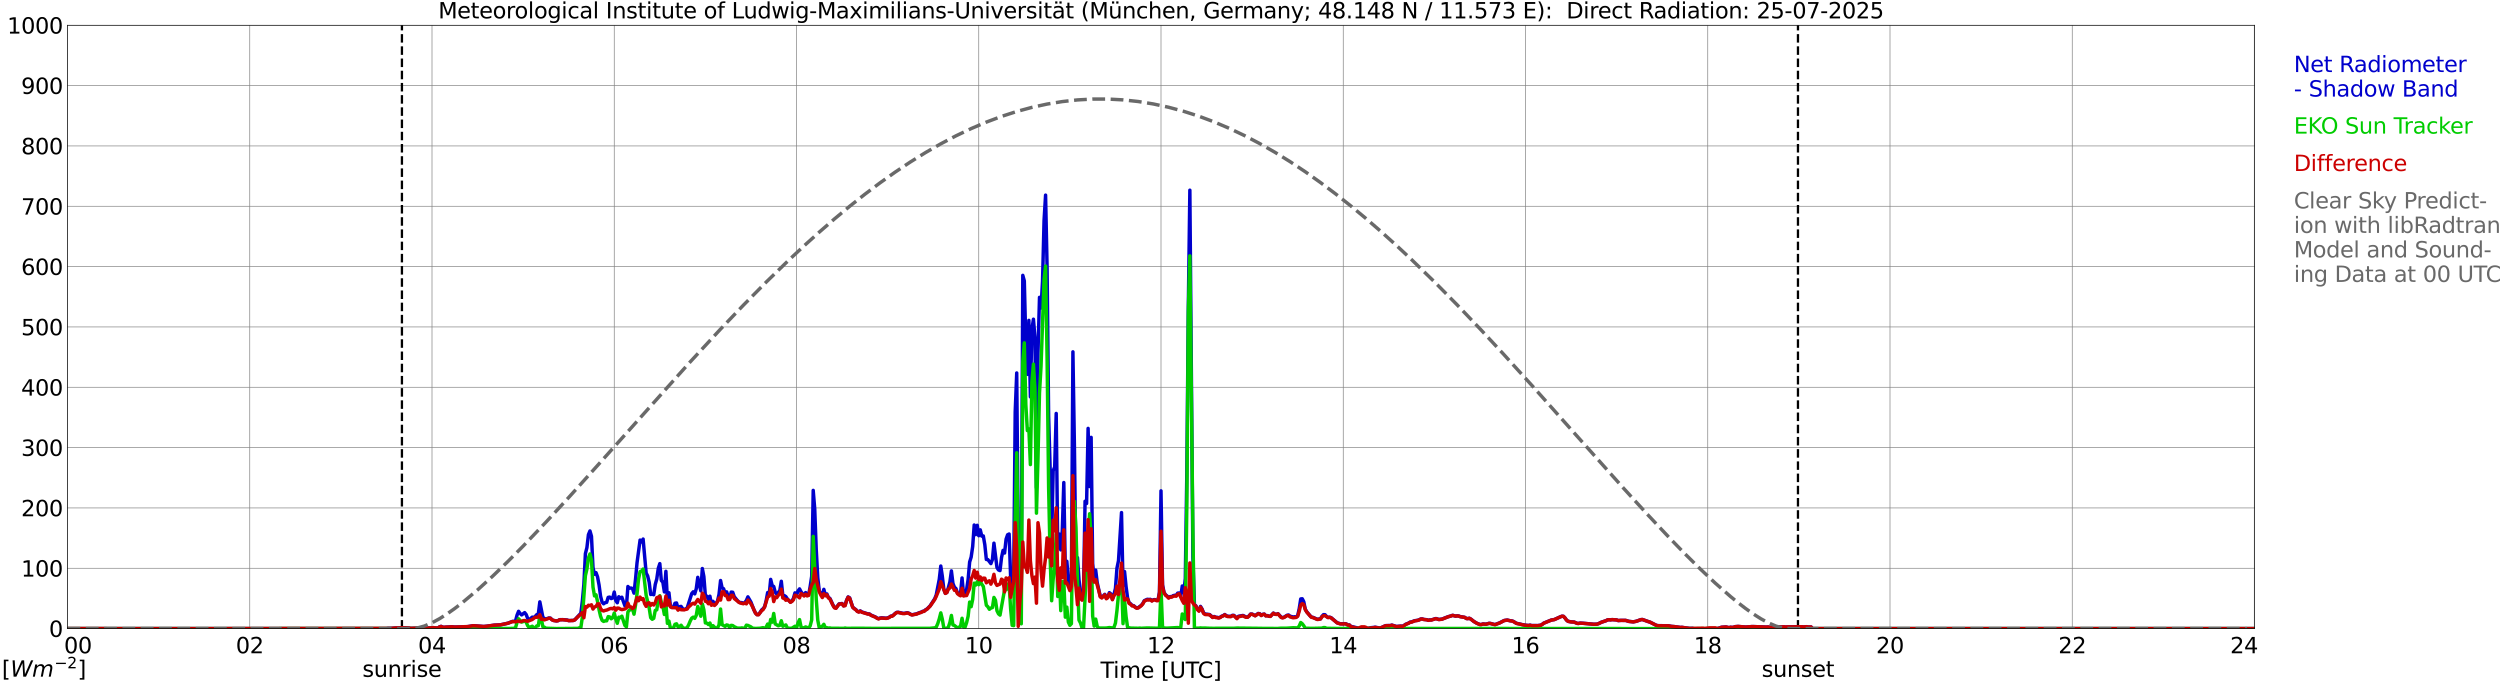 <?xml version="1.0" encoding="utf-8" standalone="no"?>
<!DOCTYPE svg PUBLIC "-//W3C//DTD SVG 1.1//EN"
  "http://www.w3.org/Graphics/SVG/1.1/DTD/svg11.dtd">
<svg xmlns:xlink="http://www.w3.org/1999/xlink" width="1085.4pt" height="296.64pt" viewBox="0 0 1085.4 296.64" xmlns="http://www.w3.org/2000/svg" version="1.1">
 <defs>
  <style type="text/css">*{stroke-linejoin: round; stroke-linecap: butt}</style>
 </defs>
 <g id="figure_1">
  <g id="patch_1">
   <path d="M 0 296.64 
L 1085.4 296.64 
L 1085.4 0 
L 0 0 
z
" style="fill: #ffffff"/>
  </g>
  <g id="axes_1">
   <g id="patch_2">
    <path d="M 29.306 272.909 
L 978.814 272.909 
L 978.814 10.976 
L 29.306 10.976 
z
" style="fill: #ffffff"/>
   </g>
   <g id="patch_3">
    <path d="M 978.814 272.909 
L 978.814 272.909 
L 978.814 10.976 
L 978.814 10.976 
z
" clip-path="url(#p636556932e)" style="fill: #d3d3d3; opacity: 0.25; stroke: #d3d3d3; stroke-linejoin: miter"/>
   </g>
   <g id="matplotlib.axis_1">
    <g id="xtick_1">
     <g id="line2d_1">
      <path d="M 29.306 272.909 
L 29.306 10.976 
" clip-path="url(#p636556932e)" style="fill: none; stroke: #808080; stroke-width: 0.3; stroke-linecap: square"/>
     </g>
     <g id="line2d_2"/>
     <g id="text_1">
      <!--    00 -->
      <g transform="translate(18.733 283.627) scale(0.095 -0.095)">
       <defs>
        <path id="DejaVuSans-20" transform="scale(0.016)"/>
        <path id="DejaVuSans-30" d="M 2034 4250 
Q 1547 4250 1301 3770 
Q 1056 3291 1056 2328 
Q 1056 1369 1301 889 
Q 1547 409 2034 409 
Q 2525 409 2770 889 
Q 3016 1369 3016 2328 
Q 3016 3291 2770 3770 
Q 2525 4250 2034 4250 
z
M 2034 4750 
Q 2819 4750 3233 4129 
Q 3647 3509 3647 2328 
Q 3647 1150 3233 529 
Q 2819 -91 2034 -91 
Q 1250 -91 836 529 
Q 422 1150 422 2328 
Q 422 3509 836 4129 
Q 1250 4750 2034 4750 
z
" transform="scale(0.016)"/>
       </defs>
       <use xlink:href="#DejaVuSans-20"/>
       <use xlink:href="#DejaVuSans-20" transform="translate(31.787 0)"/>
       <use xlink:href="#DejaVuSans-20" transform="translate(63.574 0)"/>
       <use xlink:href="#DejaVuSans-30" transform="translate(95.361 0)"/>
       <use xlink:href="#DejaVuSans-30" transform="translate(158.984 0)"/>
      </g>
     </g>
    </g>
    <g id="xtick_2">
     <g id="line2d_3">
      <path d="M 108.431 272.909 
L 108.431 10.976 
" clip-path="url(#p636556932e)" style="fill: none; stroke: #808080; stroke-width: 0.3; stroke-linecap: square"/>
     </g>
     <g id="line2d_4"/>
     <g id="text_2">
      <!-- 02 -->
      <g transform="translate(102.387 283.627) scale(0.095 -0.095)">
       <defs>
        <path id="DejaVuSans-32" d="M 1228 531 
L 3431 531 
L 3431 0 
L 469 0 
L 469 531 
Q 828 903 1448 1529 
Q 2069 2156 2228 2338 
Q 2531 2678 2651 2914 
Q 2772 3150 2772 3378 
Q 2772 3750 2511 3984 
Q 2250 4219 1831 4219 
Q 1534 4219 1204 4116 
Q 875 4013 500 3803 
L 500 4441 
Q 881 4594 1212 4672 
Q 1544 4750 1819 4750 
Q 2544 4750 2975 4387 
Q 3406 4025 3406 3419 
Q 3406 3131 3298 2873 
Q 3191 2616 2906 2266 
Q 2828 2175 2409 1742 
Q 1991 1309 1228 531 
z
" transform="scale(0.016)"/>
       </defs>
       <use xlink:href="#DejaVuSans-30"/>
       <use xlink:href="#DejaVuSans-32" transform="translate(63.623 0)"/>
      </g>
     </g>
    </g>
    <g id="xtick_3">
     <g id="line2d_5">
      <path d="M 187.557 272.909 
L 187.557 10.976 
" clip-path="url(#p636556932e)" style="fill: none; stroke: #808080; stroke-width: 0.3; stroke-linecap: square"/>
     </g>
     <g id="line2d_6"/>
     <g id="text_3">
      <!-- 04 -->
      <g transform="translate(181.513 283.627) scale(0.095 -0.095)">
       <defs>
        <path id="DejaVuSans-34" d="M 2419 4116 
L 825 1625 
L 2419 1625 
L 2419 4116 
z
M 2253 4666 
L 3047 4666 
L 3047 1625 
L 3713 1625 
L 3713 1100 
L 3047 1100 
L 3047 0 
L 2419 0 
L 2419 1100 
L 313 1100 
L 313 1709 
L 2253 4666 
z
" transform="scale(0.016)"/>
       </defs>
       <use xlink:href="#DejaVuSans-30"/>
       <use xlink:href="#DejaVuSans-34" transform="translate(63.623 0)"/>
      </g>
     </g>
    </g>
    <g id="xtick_4">
     <g id="line2d_7">
      <path d="M 266.683 272.909 
L 266.683 10.976 
" clip-path="url(#p636556932e)" style="fill: none; stroke: #808080; stroke-width: 0.3; stroke-linecap: square"/>
     </g>
     <g id="line2d_8"/>
     <g id="text_4">
      <!-- 06 -->
      <g transform="translate(260.638 283.627) scale(0.095 -0.095)">
       <defs>
        <path id="DejaVuSans-36" d="M 2113 2584 
Q 1688 2584 1439 2293 
Q 1191 2003 1191 1497 
Q 1191 994 1439 701 
Q 1688 409 2113 409 
Q 2538 409 2786 701 
Q 3034 994 3034 1497 
Q 3034 2003 2786 2293 
Q 2538 2584 2113 2584 
z
M 3366 4563 
L 3366 3988 
Q 3128 4100 2886 4159 
Q 2644 4219 2406 4219 
Q 1781 4219 1451 3797 
Q 1122 3375 1075 2522 
Q 1259 2794 1537 2939 
Q 1816 3084 2150 3084 
Q 2853 3084 3261 2657 
Q 3669 2231 3669 1497 
Q 3669 778 3244 343 
Q 2819 -91 2113 -91 
Q 1303 -91 875 529 
Q 447 1150 447 2328 
Q 447 3434 972 4092 
Q 1497 4750 2381 4750 
Q 2619 4750 2861 4703 
Q 3103 4656 3366 4563 
z
" transform="scale(0.016)"/>
       </defs>
       <use xlink:href="#DejaVuSans-30"/>
       <use xlink:href="#DejaVuSans-36" transform="translate(63.623 0)"/>
      </g>
     </g>
    </g>
    <g id="xtick_5">
     <g id="line2d_9">
      <path d="M 345.808 272.909 
L 345.808 10.976 
" clip-path="url(#p636556932e)" style="fill: none; stroke: #808080; stroke-width: 0.3; stroke-linecap: square"/>
     </g>
     <g id="line2d_10"/>
     <g id="text_5">
      <!-- 08 -->
      <g transform="translate(339.764 283.627) scale(0.095 -0.095)">
       <defs>
        <path id="DejaVuSans-38" d="M 2034 2216 
Q 1584 2216 1326 1975 
Q 1069 1734 1069 1313 
Q 1069 891 1326 650 
Q 1584 409 2034 409 
Q 2484 409 2743 651 
Q 3003 894 3003 1313 
Q 3003 1734 2745 1975 
Q 2488 2216 2034 2216 
z
M 1403 2484 
Q 997 2584 770 2862 
Q 544 3141 544 3541 
Q 544 4100 942 4425 
Q 1341 4750 2034 4750 
Q 2731 4750 3128 4425 
Q 3525 4100 3525 3541 
Q 3525 3141 3298 2862 
Q 3072 2584 2669 2484 
Q 3125 2378 3379 2068 
Q 3634 1759 3634 1313 
Q 3634 634 3220 271 
Q 2806 -91 2034 -91 
Q 1263 -91 848 271 
Q 434 634 434 1313 
Q 434 1759 690 2068 
Q 947 2378 1403 2484 
z
M 1172 3481 
Q 1172 3119 1398 2916 
Q 1625 2713 2034 2713 
Q 2441 2713 2670 2916 
Q 2900 3119 2900 3481 
Q 2900 3844 2670 4047 
Q 2441 4250 2034 4250 
Q 1625 4250 1398 4047 
Q 1172 3844 1172 3481 
z
" transform="scale(0.016)"/>
       </defs>
       <use xlink:href="#DejaVuSans-30"/>
       <use xlink:href="#DejaVuSans-38" transform="translate(63.623 0)"/>
      </g>
     </g>
    </g>
    <g id="xtick_6">
     <g id="line2d_11">
      <path d="M 424.934 272.909 
L 424.934 10.976 
" clip-path="url(#p636556932e)" style="fill: none; stroke: #808080; stroke-width: 0.3; stroke-linecap: square"/>
     </g>
     <g id="line2d_12"/>
     <g id="text_6">
      <!-- 10 -->
      <g transform="translate(418.89 283.627) scale(0.095 -0.095)">
       <defs>
        <path id="DejaVuSans-31" d="M 794 531 
L 1825 531 
L 1825 4091 
L 703 3866 
L 703 4441 
L 1819 4666 
L 2450 4666 
L 2450 531 
L 3481 531 
L 3481 0 
L 794 0 
L 794 531 
z
" transform="scale(0.016)"/>
       </defs>
       <use xlink:href="#DejaVuSans-31"/>
       <use xlink:href="#DejaVuSans-30" transform="translate(63.623 0)"/>
      </g>
     </g>
    </g>
    <g id="xtick_7">
     <g id="line2d_13">
      <path d="M 504.06 272.909 
L 504.06 10.976 
" clip-path="url(#p636556932e)" style="fill: none; stroke: #808080; stroke-width: 0.3; stroke-linecap: square"/>
     </g>
     <g id="line2d_14"/>
     <g id="text_7">
      <!-- 12 -->
      <g transform="translate(498.015 283.627) scale(0.095 -0.095)">
       <use xlink:href="#DejaVuSans-31"/>
       <use xlink:href="#DejaVuSans-32" transform="translate(63.623 0)"/>
      </g>
     </g>
    </g>
    <g id="xtick_8">
     <g id="line2d_15">
      <path d="M 583.185 272.909 
L 583.185 10.976 
" clip-path="url(#p636556932e)" style="fill: none; stroke: #808080; stroke-width: 0.3; stroke-linecap: square"/>
     </g>
     <g id="line2d_16"/>
     <g id="text_8">
      <!-- 14 -->
      <g transform="translate(577.141 283.627) scale(0.095 -0.095)">
       <use xlink:href="#DejaVuSans-31"/>
       <use xlink:href="#DejaVuSans-34" transform="translate(63.623 0)"/>
      </g>
     </g>
    </g>
    <g id="xtick_9">
     <g id="line2d_17">
      <path d="M 662.311 272.909 
L 662.311 10.976 
" clip-path="url(#p636556932e)" style="fill: none; stroke: #808080; stroke-width: 0.3; stroke-linecap: square"/>
     </g>
     <g id="line2d_18"/>
     <g id="text_9">
      <!-- 16 -->
      <g transform="translate(656.267 283.627) scale(0.095 -0.095)">
       <use xlink:href="#DejaVuSans-31"/>
       <use xlink:href="#DejaVuSans-36" transform="translate(63.623 0)"/>
      </g>
     </g>
    </g>
    <g id="xtick_10">
     <g id="line2d_19">
      <path d="M 741.437 272.909 
L 741.437 10.976 
" clip-path="url(#p636556932e)" style="fill: none; stroke: #808080; stroke-width: 0.3; stroke-linecap: square"/>
     </g>
     <g id="line2d_20"/>
     <g id="text_10">
      <!-- 18 -->
      <g transform="translate(735.392 283.627) scale(0.095 -0.095)">
       <use xlink:href="#DejaVuSans-31"/>
       <use xlink:href="#DejaVuSans-38" transform="translate(63.623 0)"/>
      </g>
     </g>
    </g>
    <g id="xtick_11">
     <g id="line2d_21">
      <path d="M 820.562 272.909 
L 820.562 10.976 
" clip-path="url(#p636556932e)" style="fill: none; stroke: #808080; stroke-width: 0.3; stroke-linecap: square"/>
     </g>
     <g id="line2d_22"/>
     <g id="text_11">
      <!-- 20 -->
      <g transform="translate(814.518 283.627) scale(0.095 -0.095)">
       <use xlink:href="#DejaVuSans-32"/>
       <use xlink:href="#DejaVuSans-30" transform="translate(63.623 0)"/>
      </g>
     </g>
    </g>
    <g id="xtick_12">
     <g id="line2d_23">
      <path d="M 899.688 272.909 
L 899.688 10.976 
" clip-path="url(#p636556932e)" style="fill: none; stroke: #808080; stroke-width: 0.3; stroke-linecap: square"/>
     </g>
     <g id="line2d_24"/>
     <g id="text_12">
      <!-- 22 -->
      <g transform="translate(893.644 283.627) scale(0.095 -0.095)">
       <use xlink:href="#DejaVuSans-32"/>
       <use xlink:href="#DejaVuSans-32" transform="translate(63.623 0)"/>
      </g>
     </g>
    </g>
    <g id="xtick_13">
     <g id="line2d_25">
      <path d="M 978.814 272.909 
L 978.814 10.976 
" clip-path="url(#p636556932e)" style="fill: none; stroke: #808080; stroke-width: 0.3; stroke-linecap: square"/>
     </g>
     <g id="line2d_26"/>
     <g id="text_13">
      <!-- 24    -->
      <g transform="translate(968.241 283.627) scale(0.095 -0.095)">
       <use xlink:href="#DejaVuSans-32"/>
       <use xlink:href="#DejaVuSans-34" transform="translate(63.623 0)"/>
       <use xlink:href="#DejaVuSans-20" transform="translate(127.246 0)"/>
       <use xlink:href="#DejaVuSans-20" transform="translate(159.033 0)"/>
       <use xlink:href="#DejaVuSans-20" transform="translate(190.82 0)"/>
      </g>
     </g>
    </g>
    <g id="text_14">
     <!-- Time [UTC] -->
     <g transform="translate(477.806 294.322) scale(0.095 -0.095)">
      <defs>
       <path id="DejaVuSans-54" d="M -19 4666 
L 3928 4666 
L 3928 4134 
L 2272 4134 
L 2272 0 
L 1638 0 
L 1638 4134 
L -19 4134 
L -19 4666 
z
" transform="scale(0.016)"/>
       <path id="DejaVuSans-69" d="M 603 3500 
L 1178 3500 
L 1178 0 
L 603 0 
L 603 3500 
z
M 603 4863 
L 1178 4863 
L 1178 4134 
L 603 4134 
L 603 4863 
z
" transform="scale(0.016)"/>
       <path id="DejaVuSans-6d" d="M 3328 2828 
Q 3544 3216 3844 3400 
Q 4144 3584 4550 3584 
Q 5097 3584 5394 3201 
Q 5691 2819 5691 2113 
L 5691 0 
L 5113 0 
L 5113 2094 
Q 5113 2597 4934 2840 
Q 4756 3084 4391 3084 
Q 3944 3084 3684 2787 
Q 3425 2491 3425 1978 
L 3425 0 
L 2847 0 
L 2847 2094 
Q 2847 2600 2669 2842 
Q 2491 3084 2119 3084 
Q 1678 3084 1418 2786 
Q 1159 2488 1159 1978 
L 1159 0 
L 581 0 
L 581 3500 
L 1159 3500 
L 1159 2956 
Q 1356 3278 1631 3431 
Q 1906 3584 2284 3584 
Q 2666 3584 2933 3390 
Q 3200 3197 3328 2828 
z
" transform="scale(0.016)"/>
       <path id="DejaVuSans-65" d="M 3597 1894 
L 3597 1613 
L 953 1613 
Q 991 1019 1311 708 
Q 1631 397 2203 397 
Q 2534 397 2845 478 
Q 3156 559 3463 722 
L 3463 178 
Q 3153 47 2828 -22 
Q 2503 -91 2169 -91 
Q 1331 -91 842 396 
Q 353 884 353 1716 
Q 353 2575 817 3079 
Q 1281 3584 2069 3584 
Q 2775 3584 3186 3129 
Q 3597 2675 3597 1894 
z
M 3022 2063 
Q 3016 2534 2758 2815 
Q 2500 3097 2075 3097 
Q 1594 3097 1305 2825 
Q 1016 2553 972 2059 
L 3022 2063 
z
" transform="scale(0.016)"/>
       <path id="DejaVuSans-5b" d="M 550 4863 
L 1875 4863 
L 1875 4416 
L 1125 4416 
L 1125 -397 
L 1875 -397 
L 1875 -844 
L 550 -844 
L 550 4863 
z
" transform="scale(0.016)"/>
       <path id="DejaVuSans-55" d="M 556 4666 
L 1191 4666 
L 1191 1831 
Q 1191 1081 1462 751 
Q 1734 422 2344 422 
Q 2950 422 3222 751 
Q 3494 1081 3494 1831 
L 3494 4666 
L 4128 4666 
L 4128 1753 
Q 4128 841 3676 375 
Q 3225 -91 2344 -91 
Q 1459 -91 1007 375 
Q 556 841 556 1753 
L 556 4666 
z
" transform="scale(0.016)"/>
       <path id="DejaVuSans-43" d="M 4122 4306 
L 4122 3641 
Q 3803 3938 3442 4084 
Q 3081 4231 2675 4231 
Q 1875 4231 1450 3742 
Q 1025 3253 1025 2328 
Q 1025 1406 1450 917 
Q 1875 428 2675 428 
Q 3081 428 3442 575 
Q 3803 722 4122 1019 
L 4122 359 
Q 3791 134 3420 21 
Q 3050 -91 2638 -91 
Q 1578 -91 968 557 
Q 359 1206 359 2328 
Q 359 3453 968 4101 
Q 1578 4750 2638 4750 
Q 3056 4750 3426 4639 
Q 3797 4528 4122 4306 
z
" transform="scale(0.016)"/>
       <path id="DejaVuSans-5d" d="M 1947 4863 
L 1947 -844 
L 622 -844 
L 622 -397 
L 1369 -397 
L 1369 4416 
L 622 4416 
L 622 4863 
L 1947 4863 
z
" transform="scale(0.016)"/>
      </defs>
      <use xlink:href="#DejaVuSans-54"/>
      <use xlink:href="#DejaVuSans-69" transform="translate(57.959 0)"/>
      <use xlink:href="#DejaVuSans-6d" transform="translate(85.742 0)"/>
      <use xlink:href="#DejaVuSans-65" transform="translate(183.154 0)"/>
      <use xlink:href="#DejaVuSans-20" transform="translate(244.678 0)"/>
      <use xlink:href="#DejaVuSans-5b" transform="translate(276.465 0)"/>
      <use xlink:href="#DejaVuSans-55" transform="translate(315.479 0)"/>
      <use xlink:href="#DejaVuSans-54" transform="translate(388.672 0)"/>
      <use xlink:href="#DejaVuSans-43" transform="translate(443.881 0)"/>
      <use xlink:href="#DejaVuSans-5d" transform="translate(513.705 0)"/>
     </g>
    </g>
   </g>
   <g id="matplotlib.axis_2">
    <g id="ytick_1">
     <g id="line2d_27">
      <path d="M 29.306 272.909 
L 978.814 272.909 
" clip-path="url(#p636556932e)" style="fill: none; stroke: #808080; stroke-width: 0.3; stroke-linecap: square"/>
     </g>
     <g id="line2d_28"/>
     <g id="text_15">
      <!-- 0 -->
      <g transform="translate(21.261 276.518) scale(0.095 -0.095)">
       <use xlink:href="#DejaVuSans-30"/>
      </g>
     </g>
    </g>
    <g id="ytick_2">
     <g id="line2d_29">
      <path d="M 29.306 246.715 
L 978.814 246.715 
" clip-path="url(#p636556932e)" style="fill: none; stroke: #808080; stroke-width: 0.3; stroke-linecap: square"/>
     </g>
     <g id="line2d_30"/>
     <g id="text_16">
      <!-- 100 -->
      <g transform="translate(9.173 250.325) scale(0.095 -0.095)">
       <use xlink:href="#DejaVuSans-31"/>
       <use xlink:href="#DejaVuSans-30" transform="translate(63.623 0)"/>
       <use xlink:href="#DejaVuSans-30" transform="translate(127.246 0)"/>
      </g>
     </g>
    </g>
    <g id="ytick_3">
     <g id="line2d_31">
      <path d="M 29.306 220.522 
L 978.814 220.522 
" clip-path="url(#p636556932e)" style="fill: none; stroke: #808080; stroke-width: 0.3; stroke-linecap: square"/>
     </g>
     <g id="line2d_32"/>
     <g id="text_17">
      <!-- 200 -->
      <g transform="translate(9.173 224.131) scale(0.095 -0.095)">
       <use xlink:href="#DejaVuSans-32"/>
       <use xlink:href="#DejaVuSans-30" transform="translate(63.623 0)"/>
       <use xlink:href="#DejaVuSans-30" transform="translate(127.246 0)"/>
      </g>
     </g>
    </g>
    <g id="ytick_4">
     <g id="line2d_33">
      <path d="M 29.306 194.329 
L 978.814 194.329 
" clip-path="url(#p636556932e)" style="fill: none; stroke: #808080; stroke-width: 0.3; stroke-linecap: square"/>
     </g>
     <g id="line2d_34"/>
     <g id="text_18">
      <!-- 300 -->
      <g transform="translate(9.173 197.938) scale(0.095 -0.095)">
       <defs>
        <path id="DejaVuSans-33" d="M 2597 2516 
Q 3050 2419 3304 2112 
Q 3559 1806 3559 1356 
Q 3559 666 3084 287 
Q 2609 -91 1734 -91 
Q 1441 -91 1130 -33 
Q 819 25 488 141 
L 488 750 
Q 750 597 1062 519 
Q 1375 441 1716 441 
Q 2309 441 2620 675 
Q 2931 909 2931 1356 
Q 2931 1769 2642 2001 
Q 2353 2234 1838 2234 
L 1294 2234 
L 1294 2753 
L 1863 2753 
Q 2328 2753 2575 2939 
Q 2822 3125 2822 3475 
Q 2822 3834 2567 4026 
Q 2313 4219 1838 4219 
Q 1578 4219 1281 4162 
Q 984 4106 628 3988 
L 628 4550 
Q 988 4650 1302 4700 
Q 1616 4750 1894 4750 
Q 2613 4750 3031 4423 
Q 3450 4097 3450 3541 
Q 3450 3153 3228 2886 
Q 3006 2619 2597 2516 
z
" transform="scale(0.016)"/>
       </defs>
       <use xlink:href="#DejaVuSans-33"/>
       <use xlink:href="#DejaVuSans-30" transform="translate(63.623 0)"/>
       <use xlink:href="#DejaVuSans-30" transform="translate(127.246 0)"/>
      </g>
     </g>
    </g>
    <g id="ytick_5">
     <g id="line2d_35">
      <path d="M 29.306 168.136 
L 978.814 168.136 
" clip-path="url(#p636556932e)" style="fill: none; stroke: #808080; stroke-width: 0.3; stroke-linecap: square"/>
     </g>
     <g id="line2d_36"/>
     <g id="text_19">
      <!-- 400 -->
      <g transform="translate(9.173 171.745) scale(0.095 -0.095)">
       <use xlink:href="#DejaVuSans-34"/>
       <use xlink:href="#DejaVuSans-30" transform="translate(63.623 0)"/>
       <use xlink:href="#DejaVuSans-30" transform="translate(127.246 0)"/>
      </g>
     </g>
    </g>
    <g id="ytick_6">
     <g id="line2d_37">
      <path d="M 29.306 141.942 
L 978.814 141.942 
" clip-path="url(#p636556932e)" style="fill: none; stroke: #808080; stroke-width: 0.3; stroke-linecap: square"/>
     </g>
     <g id="line2d_38"/>
     <g id="text_20">
      <!-- 500 -->
      <g transform="translate(9.173 145.551) scale(0.095 -0.095)">
       <defs>
        <path id="DejaVuSans-35" d="M 691 4666 
L 3169 4666 
L 3169 4134 
L 1269 4134 
L 1269 2991 
Q 1406 3038 1543 3061 
Q 1681 3084 1819 3084 
Q 2600 3084 3056 2656 
Q 3513 2228 3513 1497 
Q 3513 744 3044 326 
Q 2575 -91 1722 -91 
Q 1428 -91 1123 -41 
Q 819 9 494 109 
L 494 744 
Q 775 591 1075 516 
Q 1375 441 1709 441 
Q 2250 441 2565 725 
Q 2881 1009 2881 1497 
Q 2881 1984 2565 2268 
Q 2250 2553 1709 2553 
Q 1456 2553 1204 2497 
Q 953 2441 691 2322 
L 691 4666 
z
" transform="scale(0.016)"/>
       </defs>
       <use xlink:href="#DejaVuSans-35"/>
       <use xlink:href="#DejaVuSans-30" transform="translate(63.623 0)"/>
       <use xlink:href="#DejaVuSans-30" transform="translate(127.246 0)"/>
      </g>
     </g>
    </g>
    <g id="ytick_7">
     <g id="line2d_39">
      <path d="M 29.306 115.749 
L 978.814 115.749 
" clip-path="url(#p636556932e)" style="fill: none; stroke: #808080; stroke-width: 0.3; stroke-linecap: square"/>
     </g>
     <g id="line2d_40"/>
     <g id="text_21">
      <!-- 600 -->
      <g transform="translate(9.173 119.358) scale(0.095 -0.095)">
       <use xlink:href="#DejaVuSans-36"/>
       <use xlink:href="#DejaVuSans-30" transform="translate(63.623 0)"/>
       <use xlink:href="#DejaVuSans-30" transform="translate(127.246 0)"/>
      </g>
     </g>
    </g>
    <g id="ytick_8">
     <g id="line2d_41">
      <path d="M 29.306 89.556 
L 978.814 89.556 
" clip-path="url(#p636556932e)" style="fill: none; stroke: #808080; stroke-width: 0.3; stroke-linecap: square"/>
     </g>
     <g id="line2d_42"/>
     <g id="text_22">
      <!-- 700 -->
      <g transform="translate(9.173 93.165) scale(0.095 -0.095)">
       <defs>
        <path id="DejaVuSans-37" d="M 525 4666 
L 3525 4666 
L 3525 4397 
L 1831 0 
L 1172 0 
L 2766 4134 
L 525 4134 
L 525 4666 
z
" transform="scale(0.016)"/>
       </defs>
       <use xlink:href="#DejaVuSans-37"/>
       <use xlink:href="#DejaVuSans-30" transform="translate(63.623 0)"/>
       <use xlink:href="#DejaVuSans-30" transform="translate(127.246 0)"/>
      </g>
     </g>
    </g>
    <g id="ytick_9">
     <g id="line2d_43">
      <path d="M 29.306 63.362 
L 978.814 63.362 
" clip-path="url(#p636556932e)" style="fill: none; stroke: #808080; stroke-width: 0.3; stroke-linecap: square"/>
     </g>
     <g id="line2d_44"/>
     <g id="text_23">
      <!-- 800 -->
      <g transform="translate(9.173 66.972) scale(0.095 -0.095)">
       <use xlink:href="#DejaVuSans-38"/>
       <use xlink:href="#DejaVuSans-30" transform="translate(63.623 0)"/>
       <use xlink:href="#DejaVuSans-30" transform="translate(127.246 0)"/>
      </g>
     </g>
    </g>
    <g id="ytick_10">
     <g id="line2d_45">
      <path d="M 29.306 37.169 
L 978.814 37.169 
" clip-path="url(#p636556932e)" style="fill: none; stroke: #808080; stroke-width: 0.3; stroke-linecap: square"/>
     </g>
     <g id="line2d_46"/>
     <g id="text_24">
      <!-- 900 -->
      <g transform="translate(9.173 40.778) scale(0.095 -0.095)">
       <defs>
        <path id="DejaVuSans-39" d="M 703 97 
L 703 672 
Q 941 559 1184 500 
Q 1428 441 1663 441 
Q 2288 441 2617 861 
Q 2947 1281 2994 2138 
Q 2813 1869 2534 1725 
Q 2256 1581 1919 1581 
Q 1219 1581 811 2004 
Q 403 2428 403 3163 
Q 403 3881 828 4315 
Q 1253 4750 1959 4750 
Q 2769 4750 3195 4129 
Q 3622 3509 3622 2328 
Q 3622 1225 3098 567 
Q 2575 -91 1691 -91 
Q 1453 -91 1209 -44 
Q 966 3 703 97 
z
M 1959 2075 
Q 2384 2075 2632 2365 
Q 2881 2656 2881 3163 
Q 2881 3666 2632 3958 
Q 2384 4250 1959 4250 
Q 1534 4250 1286 3958 
Q 1038 3666 1038 3163 
Q 1038 2656 1286 2365 
Q 1534 2075 1959 2075 
z
" transform="scale(0.016)"/>
       </defs>
       <use xlink:href="#DejaVuSans-39"/>
       <use xlink:href="#DejaVuSans-30" transform="translate(63.623 0)"/>
       <use xlink:href="#DejaVuSans-30" transform="translate(127.246 0)"/>
      </g>
     </g>
    </g>
    <g id="ytick_11">
     <g id="line2d_47">
      <path d="M 29.306 10.976 
L 978.814 10.976 
" clip-path="url(#p636556932e)" style="fill: none; stroke: #808080; stroke-width: 0.3; stroke-linecap: square"/>
     </g>
     <g id="line2d_48"/>
     <g id="text_25">
      <!-- 1000 -->
      <g transform="translate(3.128 14.585) scale(0.095 -0.095)">
       <use xlink:href="#DejaVuSans-31"/>
       <use xlink:href="#DejaVuSans-30" transform="translate(63.623 0)"/>
       <use xlink:href="#DejaVuSans-30" transform="translate(127.246 0)"/>
       <use xlink:href="#DejaVuSans-30" transform="translate(190.869 0)"/>
      </g>
     </g>
    </g>
   </g>
   <g id="line2d_49">
    <path d="M 174.501 272.909 
L 174.501 10.976 
" clip-path="url(#p636556932e)" style="fill: none; stroke-dasharray: 3.7,1.6; stroke-dashoffset: 0; stroke: #000000"/>
   </g>
   <g id="line2d_50">
    <path d="M 780.604 272.909 
L 780.604 10.976 
" clip-path="url(#p636556932e)" style="fill: none; stroke-dasharray: 3.7,1.6; stroke-dashoffset: 0; stroke: #000000"/>
   </g>
   <g id="line2d_51">
    <path d="M 29.306 272.909 
L 167.776 272.909 
L 168.435 272.788 
L 169.754 272.809 
L 171.732 272.644 
L 173.051 272.615 
L 174.37 272.532 
L 177.666 272.684 
L 178.326 272.807 
L 182.941 272.649 
L 186.898 272.621 
L 188.216 272.495 
L 189.535 272.657 
L 190.195 272.594 
L 190.854 272.144 
L 191.513 271.932 
L 192.173 272.259 
L 192.832 272.34 
L 194.151 272.236 
L 196.129 272.092 
L 197.448 272.233 
L 202.723 272.097 
L 204.701 271.801 
L 205.36 271.657 
L 206.679 271.738 
L 209.976 272 
L 211.295 271.874 
L 214.592 271.416 
L 217.229 271.282 
L 218.548 271.005 
L 220.526 270.575 
L 222.504 269.784 
L 223.164 269.76 
L 223.823 269.569 
L 224.482 267.055 
L 225.142 265.41 
L 225.801 266.345 
L 226.461 266.963 
L 227.779 265.975 
L 228.439 266.801 
L 229.098 268.493 
L 229.757 269.045 
L 231.076 267.945 
L 231.736 268.06 
L 232.395 267.599 
L 233.054 266.832 
L 233.714 266.633 
L 234.373 261.305 
L 235.692 267.987 
L 236.351 268.527 
L 237.011 268.744 
L 238.329 268.294 
L 238.989 268.369 
L 239.648 269.064 
L 240.308 269.367 
L 241.626 269.572 
L 242.286 269.457 
L 242.945 269.048 
L 244.264 269.014 
L 246.242 269.187 
L 246.901 269.417 
L 248.88 269.37 
L 249.539 269.113 
L 252.176 266.245 
L 252.836 260.954 
L 253.495 253.675 
L 254.155 240.371 
L 254.814 237.75 
L 255.473 232.128 
L 256.133 230.512 
L 256.792 232.83 
L 257.451 246.38 
L 258.111 249.33 
L 258.77 248.635 
L 259.43 250.448 
L 260.089 254.002 
L 260.748 258.89 
L 261.408 261.434 
L 262.067 262.143 
L 262.726 261.646 
L 263.386 261.515 
L 264.045 259.354 
L 264.705 259.241 
L 265.364 259.878 
L 266.023 259.621 
L 266.683 257.046 
L 267.342 260.742 
L 268.002 261.693 
L 268.661 259.084 
L 269.32 259.7 
L 269.98 259.291 
L 271.298 262.992 
L 271.958 263.202 
L 272.617 254.636 
L 273.277 255.393 
L 273.936 255.289 
L 274.595 255.537 
L 275.255 257.518 
L 275.914 251.556 
L 276.573 244.329 
L 277.892 234.488 
L 278.552 235.321 
L 279.211 234.038 
L 280.53 248.782 
L 281.189 250.058 
L 281.849 252.803 
L 282.508 258.091 
L 283.167 257.976 
L 283.827 258.206 
L 284.486 253.727 
L 285.145 251.365 
L 285.805 246.76 
L 286.464 244.706 
L 287.124 252.043 
L 287.783 252.769 
L 288.442 256.986 
L 289.102 248.041 
L 289.761 260.436 
L 290.42 257.342 
L 291.08 263.322 
L 291.739 263.623 
L 292.399 263.521 
L 293.058 261.889 
L 293.717 261.779 
L 294.377 264.142 
L 295.036 263.393 
L 295.696 263.278 
L 296.355 264.223 
L 297.014 264.616 
L 297.674 264.383 
L 298.333 263.985 
L 300.311 257.711 
L 300.971 256.936 
L 301.63 257.835 
L 302.289 255.592 
L 302.949 250.658 
L 303.608 253.924 
L 304.267 256.538 
L 304.927 246.836 
L 305.586 250.299 
L 306.246 258.597 
L 306.905 258.835 
L 307.564 260.352 
L 308.224 258.853 
L 308.883 262.442 
L 309.543 261.069 
L 310.202 262.277 
L 310.861 262.028 
L 311.521 260.91 
L 312.18 257.994 
L 312.839 252.041 
L 313.499 255.231 
L 314.158 255.603 
L 314.818 257.63 
L 315.477 256.965 
L 316.136 258.935 
L 316.796 259.878 
L 317.455 257.062 
L 318.114 257.133 
L 318.774 259.047 
L 320.093 260.679 
L 320.752 261.321 
L 321.411 261.619 
L 322.071 261.627 
L 322.73 261.936 
L 323.39 261.575 
L 324.049 260.684 
L 324.708 259.128 
L 326.027 261.405 
L 327.346 264.818 
L 328.005 266.148 
L 328.665 266.824 
L 329.324 266.811 
L 329.983 265.931 
L 330.643 264.846 
L 331.302 264.27 
L 331.961 263.435 
L 332.621 260.852 
L 333.28 257.264 
L 333.94 258.217 
L 334.599 251.551 
L 335.258 254.262 
L 335.918 254.623 
L 336.577 257.156 
L 337.236 257.931 
L 338.555 256.436 
L 339.215 252.368 
L 339.874 258.623 
L 340.533 258.581 
L 341.193 259.029 
L 341.852 260.045 
L 343.171 261.381 
L 343.83 260.936 
L 344.49 259.744 
L 345.149 257.397 
L 345.808 258.461 
L 346.468 256.572 
L 347.127 255.668 
L 347.787 256.936 
L 348.446 257.803 
L 349.105 258.419 
L 349.765 257.279 
L 350.424 258.251 
L 351.083 258.29 
L 351.743 254.628 
L 352.402 250.21 
L 353.062 212.91 
L 353.721 220.954 
L 354.38 238.614 
L 355.04 250.76 
L 355.699 256.672 
L 357.018 258.429 
L 357.677 255.87 
L 358.337 258.335 
L 358.996 257.858 
L 359.655 259.393 
L 360.315 259.778 
L 361.634 262.644 
L 362.293 263.736 
L 362.952 263.959 
L 364.271 262.201 
L 365.59 262.012 
L 366.249 262.992 
L 366.909 262.714 
L 367.568 260.559 
L 368.227 259.157 
L 368.887 259.558 
L 370.206 263.571 
L 370.865 264.173 
L 371.524 264.608 
L 372.184 265.321 
L 372.843 265.609 
L 373.502 265.224 
L 374.162 265.677 
L 376.799 266.515 
L 377.459 266.544 
L 378.118 267.028 
L 380.096 267.882 
L 380.756 268.322 
L 381.415 268.584 
L 382.074 268.341 
L 382.734 268.233 
L 384.712 268.39 
L 385.371 268.273 
L 386.031 268 
L 386.69 267.523 
L 387.349 267.421 
L 388.009 266.931 
L 388.668 266.3 
L 389.328 265.858 
L 389.987 265.824 
L 391.306 266.109 
L 391.965 266.269 
L 392.624 266.269 
L 393.943 266.023 
L 394.603 266.235 
L 395.262 266.649 
L 395.921 266.921 
L 397.899 266.525 
L 399.218 265.981 
L 399.878 265.792 
L 400.537 265.428 
L 401.196 265.31 
L 401.856 264.75 
L 402.515 264.359 
L 403.834 263.018 
L 405.812 259.959 
L 406.471 258.319 
L 407.79 251.519 
L 408.45 245.749 
L 409.109 250.131 
L 409.768 255.852 
L 410.428 257.536 
L 411.087 257.174 
L 411.746 255.121 
L 412.406 252.627 
L 413.065 247.858 
L 413.725 253.306 
L 414.384 254.959 
L 415.043 255.524 
L 415.703 257.491 
L 416.362 257.656 
L 417.022 257.696 
L 417.681 250.93 
L 418.34 258.002 
L 419 257.96 
L 419.659 255.983 
L 420.318 251.561 
L 420.978 244.007 
L 421.637 241.859 
L 422.297 237.286 
L 422.956 227.94 
L 423.615 232.094 
L 424.275 228.066 
L 424.934 232.587 
L 425.593 230.041 
L 426.253 232.773 
L 426.912 232.678 
L 427.572 236.518 
L 428.231 242.897 
L 428.89 242.962 
L 430.209 244.688 
L 430.869 242.912 
L 431.528 235.83 
L 432.847 246.401 
L 433.506 247.467 
L 434.165 247.719 
L 434.825 242.085 
L 435.484 238.957 
L 436.144 240.104 
L 436.803 234.08 
L 437.462 232.178 
L 438.122 231.84 
L 438.781 250.846 
L 439.44 254.105 
L 440.1 251.082 
L 440.759 178.864 
L 441.419 161.928 
L 442.078 235.541 
L 442.737 254.031 
L 443.397 252.876 
L 444.056 119.547 
L 444.716 121.967 
L 445.375 148.915 
L 446.034 162.53 
L 446.694 139.092 
L 447.353 172.308 
L 448.012 142.843 
L 448.672 138.587 
L 449.331 146.377 
L 449.991 211.766 
L 450.65 153.048 
L 451.309 129.097 
L 451.969 133.741 
L 452.628 122.14 
L 453.287 95.766 
L 453.947 84.718 
L 454.606 116.26 
L 455.266 180.533 
L 455.925 203.415 
L 456.584 233.587 
L 457.244 204.39 
L 457.903 202.719 
L 458.563 179.506 
L 459.222 238.017 
L 459.881 231.856 
L 460.541 238.74 
L 461.2 230.329 
L 461.859 209.505 
L 462.519 248.216 
L 463.178 243.695 
L 463.838 251.784 
L 464.497 254.99 
L 465.156 252.507 
L 465.816 152.757 
L 466.475 194.237 
L 467.134 247.344 
L 467.794 242.134 
L 468.453 251.663 
L 469.113 257.295 
L 469.772 260.26 
L 470.431 256.294 
L 471.091 217.625 
L 471.75 218.602 
L 472.409 185.994 
L 473.069 211.231 
L 473.728 189.889 
L 474.388 244.631 
L 475.047 251.663 
L 475.706 247.533 
L 476.366 252.989 
L 477.685 258.856 
L 478.344 259.396 
L 479.663 258.041 
L 480.322 259.707 
L 480.981 259.163 
L 481.641 257.308 
L 482.3 257.85 
L 482.96 260.079 
L 483.619 258.18 
L 484.278 255.475 
L 484.938 246.663 
L 485.597 243.483 
L 486.916 222.547 
L 487.575 254.272 
L 488.235 248.156 
L 488.894 254.699 
L 489.553 259.595 
L 490.213 261.695 
L 490.872 262.146 
L 491.532 262.874 
L 492.191 262.953 
L 492.85 263.539 
L 493.51 263.909 
L 494.169 263.817 
L 495.488 262.832 
L 496.147 262.033 
L 496.807 260.776 
L 498.125 260.179 
L 498.785 260.265 
L 499.444 260.208 
L 500.103 260.802 
L 500.763 260.381 
L 501.422 260.315 
L 502.082 260.669 
L 502.741 260.637 
L 503.4 257.044 
L 504.06 213.115 
L 504.719 253.877 
L 505.379 257.198 
L 506.038 258.246 
L 506.697 258.759 
L 507.357 259.445 
L 508.016 259.018 
L 508.675 259.055 
L 509.335 258.618 
L 509.994 258.45 
L 510.654 258.466 
L 511.313 257.518 
L 511.972 257.457 
L 512.632 258.908 
L 513.291 254.419 
L 513.95 257.214 
L 514.61 251.21 
L 515.269 205.618 
L 515.929 132.651 
L 516.588 82.578 
L 517.907 241.912 
L 518.566 262.473 
L 519.226 263.042 
L 519.885 264.561 
L 520.544 265.15 
L 521.204 263.278 
L 521.863 264.354 
L 522.522 266.025 
L 523.182 266.57 
L 525.16 266.811 
L 526.479 267.969 
L 527.138 267.66 
L 527.797 267.956 
L 528.457 268.024 
L 529.116 268.204 
L 529.776 267.961 
L 530.435 267.51 
L 531.094 267.269 
L 531.754 266.803 
L 532.413 267.306 
L 533.073 267.55 
L 534.391 267.589 
L 535.051 267.144 
L 535.71 267.167 
L 537.029 268.375 
L 537.688 267.565 
L 539.666 267.201 
L 540.985 267.869 
L 541.644 267.893 
L 542.304 267.361 
L 542.963 266.591 
L 543.623 266.596 
L 544.941 267.282 
L 546.26 266.334 
L 546.919 266.46 
L 547.579 267.146 
L 548.238 266.719 
L 548.898 266.609 
L 549.557 267.33 
L 550.216 267.259 
L 550.876 267.497 
L 551.535 267.568 
L 552.854 266.19 
L 553.513 266.609 
L 554.173 266.725 
L 554.832 266.429 
L 556.151 267.859 
L 556.81 268.139 
L 557.47 267.966 
L 558.788 267.12 
L 559.448 267.01 
L 560.107 267.542 
L 561.426 267.856 
L 562.085 267.788 
L 562.745 267.851 
L 563.404 267.285 
L 564.063 264.286 
L 564.723 260.043 
L 565.382 259.954 
L 566.042 261.229 
L 566.701 264.511 
L 567.36 265.635 
L 568.679 267.212 
L 569.338 267.903 
L 569.998 268.019 
L 571.976 268.875 
L 573.295 268.647 
L 573.954 267.571 
L 574.613 266.853 
L 575.273 266.879 
L 575.932 267.647 
L 576.592 268.047 
L 577.251 267.937 
L 577.91 268.165 
L 579.229 269.281 
L 580.548 270.389 
L 581.867 270.795 
L 583.185 270.826 
L 583.845 270.761 
L 584.504 270.879 
L 585.164 271.335 
L 585.823 271.301 
L 586.482 271.94 
L 589.12 272.55 
L 590.439 273.221 
L 591.098 273.454 
L 592.417 273.451 
L 593.076 273.255 
L 593.736 272.898 
L 595.054 272.532 
L 596.373 272.398 
L 597.032 272.304 
L 599.011 272.639 
L 599.67 272.479 
L 601.648 271.617 
L 602.967 271.581 
L 603.626 271.589 
L 604.286 271.384 
L 606.264 271.979 
L 608.242 271.796 
L 608.901 271.906 
L 609.561 271.557 
L 610.22 271.065 
L 611.539 270.523 
L 612.198 270.103 
L 612.858 270.02 
L 614.176 269.485 
L 615.495 269.31 
L 616.154 269.092 
L 616.814 268.741 
L 617.473 268.707 
L 618.133 268.92 
L 619.451 269.051 
L 620.111 269.265 
L 620.77 269.132 
L 621.429 269.147 
L 623.408 268.532 
L 624.726 268.948 
L 626.045 268.783 
L 628.683 267.754 
L 630.001 267.395 
L 630.661 267.138 
L 631.98 267.482 
L 632.639 267.369 
L 633.298 267.442 
L 633.958 267.699 
L 635.936 268.029 
L 636.595 268.511 
L 637.255 268.569 
L 637.914 268.417 
L 638.573 268.77 
L 639.892 269.81 
L 641.211 270.593 
L 642.53 271.138 
L 643.189 271.112 
L 643.848 270.889 
L 645.167 270.981 
L 646.486 270.614 
L 647.145 270.675 
L 648.464 271.046 
L 649.123 271.164 
L 651.102 270.405 
L 653.08 269.391 
L 654.399 269.205 
L 655.717 269.512 
L 656.377 269.574 
L 657.036 269.789 
L 658.355 270.601 
L 659.674 270.881 
L 660.992 271.198 
L 662.311 271.429 
L 663.63 271.549 
L 664.289 271.4 
L 664.949 271.586 
L 667.586 271.594 
L 668.905 271.434 
L 669.564 271.065 
L 670.224 270.541 
L 673.521 269.189 
L 674.839 268.977 
L 677.477 267.78 
L 678.136 267.531 
L 678.796 267.586 
L 679.455 268.273 
L 680.114 269.192 
L 680.774 269.742 
L 682.092 269.988 
L 683.411 270.054 
L 684.73 270.633 
L 685.389 270.656 
L 686.049 270.515 
L 687.368 270.599 
L 689.346 270.771 
L 691.983 271.023 
L 693.302 270.976 
L 693.961 270.777 
L 695.28 270.135 
L 697.258 269.48 
L 697.918 269.134 
L 698.577 269.058 
L 699.236 269.119 
L 699.896 269.006 
L 701.874 269.142 
L 702.533 269.417 
L 703.852 269.336 
L 705.83 269.354 
L 707.149 269.771 
L 709.127 269.983 
L 710.446 269.716 
L 712.424 269.014 
L 713.083 268.967 
L 715.721 269.902 
L 716.38 270.101 
L 719.018 271.445 
L 719.677 271.625 
L 722.315 271.659 
L 724.293 271.68 
L 725.612 271.945 
L 726.93 272.042 
L 729.568 272.414 
L 730.227 272.367 
L 733.524 272.825 
L 734.843 272.799 
L 735.502 273.019 
L 739.459 273.053 
L 740.118 272.953 
L 742.096 273.205 
L 744.734 273.205 
L 747.371 272.34 
L 749.349 272.199 
L 750.668 272.503 
L 751.327 272.322 
L 751.987 272.403 
L 752.646 272.34 
L 753.306 272.076 
L 754.624 271.974 
L 757.921 272.241 
L 760.559 272.037 
L 761.878 272.058 
L 766.493 272.241 
L 767.812 272.22 
L 768.471 272.372 
L 769.131 272.262 
L 770.449 272.262 
L 771.109 272.181 
L 771.768 272.28 
L 772.428 272.16 
L 773.746 272.181 
L 774.406 272.107 
L 775.065 272.22 
L 776.384 272.157 
L 778.362 272.149 
L 782.318 272.099 
L 782.978 272.199 
L 784.296 272.078 
L 784.956 272.23 
L 786.275 272.199 
L 786.934 272.909 
L 978.154 272.909 
L 978.154 272.909 
" clip-path="url(#p636556932e)" style="fill: none; stroke: #0000cc; stroke-width: 1.5; stroke-linecap: square"/>
   </g>
   <g id="line2d_52">
    <path d="M 28.646 272.923 
L 86.672 272.916 
L 222.504 272.837 
L 223.164 272.769 
L 223.823 272.5 
L 224.482 270.23 
L 225.142 268.647 
L 226.461 270.091 
L 227.12 269.87 
L 227.779 269.479 
L 228.439 270.151 
L 229.098 271.648 
L 229.757 272.465 
L 231.076 271.889 
L 231.736 272.565 
L 232.395 272.539 
L 233.054 271.73 
L 233.714 271.669 
L 234.373 267.323 
L 235.033 268.827 
L 235.692 272.095 
L 236.351 272.297 
L 237.011 272.758 
L 241.626 272.898 
L 250.858 272.818 
L 251.517 272.57 
L 252.176 272.511 
L 252.836 267.952 
L 254.155 249.94 
L 254.814 247.05 
L 255.473 242.265 
L 256.133 240.495 
L 256.792 243.165 
L 257.451 254.865 
L 258.111 258.718 
L 258.77 258.245 
L 259.43 261.187 
L 260.089 264.74 
L 260.748 267.584 
L 261.408 269.338 
L 262.067 269.791 
L 262.726 269.549 
L 263.386 269.539 
L 264.045 267.718 
L 264.705 267.849 
L 265.364 268.646 
L 266.023 268.188 
L 266.683 266.178 
L 267.342 268.73 
L 268.002 270.604 
L 268.661 267.95 
L 269.32 268.167 
L 269.98 267.521 
L 271.298 271.516 
L 271.958 272.149 
L 272.617 265.686 
L 273.277 264.832 
L 273.936 264.69 
L 274.595 264.22 
L 275.255 266.651 
L 275.914 262.791 
L 276.573 257.767 
L 277.233 251.425 
L 277.892 248.159 
L 278.552 247.982 
L 279.211 247.052 
L 280.53 258.436 
L 281.849 264.003 
L 282.508 268.204 
L 283.167 268.864 
L 283.827 268.444 
L 284.486 265.006 
L 285.145 264.762 
L 285.805 260.402 
L 286.464 258.629 
L 287.124 261.476 
L 287.783 263.215 
L 288.442 266.777 
L 289.102 262.14 
L 289.761 270.624 
L 290.42 269.64 
L 291.08 272.769 
L 292.399 272.615 
L 293.058 271.05 
L 293.717 270.835 
L 294.377 272.146 
L 295.036 272.001 
L 295.696 271.453 
L 296.355 272.409 
L 297.014 272.767 
L 297.674 272.741 
L 298.333 272.469 
L 298.992 271.251 
L 299.652 269.659 
L 300.311 268.385 
L 300.971 267.943 
L 301.63 268.465 
L 302.289 267.161 
L 302.949 263.299 
L 303.608 265.669 
L 304.267 267.539 
L 304.927 262.212 
L 305.586 264.731 
L 306.246 270.449 
L 306.905 270.521 
L 307.564 271.137 
L 308.224 270.481 
L 308.883 272.56 
L 309.543 271.623 
L 310.202 272.315 
L 310.861 272.695 
L 311.521 272.624 
L 312.18 271.275 
L 312.839 264.424 
L 313.499 271.203 
L 314.818 271.985 
L 315.477 271.313 
L 316.136 271.493 
L 316.796 272.489 
L 317.455 271.501 
L 318.114 271.584 
L 318.774 272.084 
L 320.093 272.693 
L 321.411 272.719 
L 322.071 272.597 
L 322.73 272.718 
L 323.39 272.717 
L 324.049 271.425 
L 324.708 271.53 
L 326.027 272.174 
L 326.686 272.72 
L 328.005 272.842 
L 329.983 272.752 
L 331.302 272.498 
L 331.961 272.801 
L 332.621 272.298 
L 333.28 270.945 
L 333.94 272.305 
L 334.599 268.939 
L 335.258 270.124 
L 335.918 266.349 
L 336.577 270.898 
L 337.896 271.69 
L 338.555 271.498 
L 339.215 269.503 
L 339.874 271.895 
L 341.193 271.323 
L 341.852 272.706 
L 343.171 272.784 
L 343.83 272.722 
L 345.149 271.897 
L 345.808 272.736 
L 346.468 270.468 
L 347.127 269.01 
L 347.787 272.202 
L 348.446 272.578 
L 349.105 272.555 
L 349.765 272.187 
L 351.083 272.72 
L 351.743 271.726 
L 352.402 269.143 
L 353.062 232.878 
L 354.38 260.094 
L 355.04 269.248 
L 355.699 272.621 
L 356.359 272.171 
L 357.018 271.899 
L 357.677 271.057 
L 358.337 272.561 
L 358.996 272.528 
L 359.655 272.694 
L 360.315 272.628 
L 360.974 272.771 
L 362.952 272.76 
L 366.249 272.808 
L 366.909 272.665 
L 367.568 272.784 
L 374.162 272.767 
L 380.096 272.828 
L 384.053 272.813 
L 403.834 272.78 
L 405.812 272.575 
L 406.471 272.277 
L 407.131 270.762 
L 407.79 268.69 
L 408.45 266.087 
L 409.109 268.816 
L 409.768 272.616 
L 410.428 272.805 
L 411.087 272.777 
L 411.746 272.256 
L 412.406 270.241 
L 413.065 267.201 
L 413.725 271.333 
L 414.384 271.566 
L 415.703 272.645 
L 417.022 271.935 
L 417.681 268.433 
L 418.34 272.148 
L 419 272.272 
L 419.659 270.332 
L 420.318 267.552 
L 420.978 261.399 
L 421.637 263.394 
L 422.297 260.255 
L 422.956 253.188 
L 423.615 254.013 
L 424.275 252.538 
L 424.934 253.842 
L 425.593 252.474 
L 426.253 253.665 
L 426.912 254.589 
L 428.231 262.781 
L 428.89 263.426 
L 429.55 264.529 
L 430.209 263.985 
L 430.869 263.781 
L 431.528 259.389 
L 432.187 260.593 
L 432.847 265.154 
L 433.506 266.503 
L 434.165 267.053 
L 436.144 256.041 
L 436.803 256.054 
L 437.462 253.585 
L 438.122 253.893 
L 438.781 264.438 
L 439.44 271.473 
L 440.1 271.615 
L 440.759 224.858 
L 441.419 196.578 
L 442.078 236.521 
L 442.737 265.726 
L 443.397 270.83 
L 444.056 157.101 
L 444.716 148.856 
L 445.375 175.736 
L 446.034 186.938 
L 446.694 186.204 
L 447.353 201.705 
L 448.012 165.809 
L 448.672 158.113 
L 449.331 168.731 
L 449.991 222.797 
L 450.65 199.01 
L 451.309 170.558 
L 451.969 159.087 
L 453.287 121.374 
L 453.947 115.512 
L 454.606 155.605 
L 455.266 211.611 
L 455.925 242.144 
L 456.584 260.81 
L 457.244 251.455 
L 457.903 245.13 
L 458.563 231.932 
L 459.222 258.964 
L 459.881 248.469 
L 460.541 265.101 
L 461.2 252.489 
L 461.859 252.382 
L 462.519 267.949 
L 463.178 263.59 
L 463.838 270.069 
L 464.497 271.482 
L 465.156 270.77 
L 465.816 219.14 
L 466.475 217.687 
L 467.134 229.29 
L 467.794 252.517 
L 468.453 269.23 
L 469.113 270.494 
L 469.772 272.6 
L 470.431 272.57 
L 472.409 233.293 
L 473.069 223.059 
L 473.728 233.233 
L 474.388 267.469 
L 475.047 271.825 
L 475.706 268.787 
L 476.366 271.982 
L 477.025 272.657 
L 478.344 272.686 
L 480.322 272.66 
L 481.641 272.463 
L 482.96 272.615 
L 483.619 272.439 
L 484.278 270.536 
L 484.938 265.083 
L 485.597 258.288 
L 486.256 255.242 
L 486.916 250.995 
L 487.575 270.765 
L 488.235 260.547 
L 488.894 267.669 
L 489.553 272.426 
L 490.872 272.686 
L 494.169 272.762 
L 494.828 272.694 
L 495.488 272.767 
L 498.125 272.636 
L 502.741 272.752 
L 503.4 272.371 
L 504.06 255.389 
L 504.719 272.147 
L 505.379 272.672 
L 506.697 272.708 
L 511.313 272.461 
L 511.972 272.571 
L 512.632 272.419 
L 513.291 266.575 
L 513.95 268.198 
L 514.61 268.98 
L 515.269 219.719 
L 515.929 135.002 
L 516.588 111.08 
L 517.907 230.806 
L 518.566 272.735 
L 520.544 272.706 
L 521.204 272.616 
L 521.863 272.679 
L 523.182 272.662 
L 524.501 272.742 
L 527.138 272.796 
L 528.457 272.751 
L 535.71 272.765 
L 537.029 272.683 
L 545.601 272.775 
L 549.557 272.832 
L 554.832 272.84 
L 556.151 272.73 
L 558.129 272.751 
L 559.448 272.678 
L 561.426 272.544 
L 563.404 272.607 
L 564.063 271.803 
L 564.723 270.277 
L 565.382 270.797 
L 566.042 271.676 
L 566.701 272.754 
L 569.998 272.801 
L 573.954 272.71 
L 574.613 272.471 
L 575.273 272.479 
L 575.932 272.782 
L 580.548 272.848 
L 597.692 272.817 
L 604.945 272.842 
L 608.901 272.839 
L 714.402 272.901 
L 963.648 272.919 
L 978.154 272.914 
L 978.154 272.914 
" clip-path="url(#p636556932e)" style="fill: none; stroke: #00cc00; stroke-width: 1.5; stroke-linecap: square"/>
   </g>
   <g id="line2d_53">
    <path d="M 29.306 272.894 
L 93.266 272.902 
L 169.754 272.809 
L 171.732 272.644 
L 173.051 272.615 
L 174.37 272.531 
L 177.666 272.683 
L 178.326 272.807 
L 182.941 272.65 
L 186.898 272.623 
L 188.216 272.498 
L 189.535 272.663 
L 190.195 272.602 
L 190.854 272.176 
L 191.513 271.996 
L 192.173 272.303 
L 192.832 272.365 
L 193.492 272.26 
L 194.81 272.241 
L 196.129 272.123 
L 197.448 272.244 
L 203.382 272.022 
L 205.36 271.662 
L 206.679 271.743 
L 209.976 272.005 
L 211.295 271.878 
L 214.592 271.424 
L 217.229 271.291 
L 218.548 271.013 
L 220.526 270.585 
L 222.504 269.855 
L 223.823 269.978 
L 224.482 269.734 
L 225.142 269.671 
L 225.801 269.903 
L 226.461 269.781 
L 227.12 269.473 
L 227.779 269.405 
L 229.098 269.753 
L 231.076 268.965 
L 232.395 267.969 
L 233.054 268.01 
L 233.714 267.873 
L 234.373 266.891 
L 235.033 268.855 
L 235.692 268.801 
L 236.351 269.139 
L 238.329 268.423 
L 238.989 268.469 
L 239.648 269.089 
L 240.308 269.381 
L 241.626 269.583 
L 242.286 269.471 
L 242.945 269.1 
L 244.264 269.046 
L 246.242 269.259 
L 246.901 269.467 
L 248.88 269.392 
L 249.539 269.136 
L 250.858 267.821 
L 252.176 266.643 
L 252.836 265.91 
L 253.495 268.2 
L 254.155 263.34 
L 254.814 263.608 
L 255.473 262.772 
L 256.133 262.926 
L 256.792 262.575 
L 257.451 264.424 
L 258.111 263.521 
L 258.77 263.299 
L 259.43 262.169 
L 260.089 262.172 
L 260.748 264.215 
L 261.408 265.004 
L 262.067 265.262 
L 262.726 265.005 
L 263.386 264.884 
L 264.705 264.301 
L 265.364 264.141 
L 266.023 264.341 
L 266.683 263.777 
L 267.342 264.921 
L 268.002 263.998 
L 268.661 264.042 
L 269.32 264.441 
L 269.98 264.678 
L 271.298 264.385 
L 271.958 263.962 
L 272.617 261.859 
L 273.277 263.471 
L 273.936 263.507 
L 274.595 264.226 
L 275.255 263.775 
L 276.573 259.471 
L 277.233 260.816 
L 277.892 259.239 
L 278.552 260.248 
L 279.211 259.894 
L 279.87 262.087 
L 280.53 263.255 
L 281.189 261.839 
L 281.849 261.709 
L 282.508 262.796 
L 283.167 262.02 
L 283.827 262.671 
L 284.486 261.631 
L 285.145 259.512 
L 286.464 258.986 
L 287.124 263.476 
L 287.783 262.462 
L 288.442 263.118 
L 289.102 258.809 
L 289.761 262.72 
L 290.42 260.611 
L 291.08 263.461 
L 291.739 263.829 
L 293.717 263.853 
L 294.377 264.905 
L 295.036 264.301 
L 295.696 264.733 
L 297.014 264.758 
L 298.333 264.425 
L 298.992 263.471 
L 299.652 262.939 
L 300.311 262.235 
L 300.971 261.902 
L 301.63 262.279 
L 302.949 260.268 
L 304.267 261.908 
L 304.927 257.533 
L 305.586 258.477 
L 306.246 261.057 
L 306.905 261.223 
L 307.564 262.124 
L 308.224 261.281 
L 308.883 262.791 
L 309.543 262.356 
L 310.202 262.871 
L 310.861 262.242 
L 311.521 261.195 
L 312.18 259.628 
L 312.839 260.526 
L 313.499 256.937 
L 314.158 256.926 
L 314.818 258.554 
L 315.477 258.561 
L 316.136 260.35 
L 316.796 260.297 
L 317.455 258.469 
L 318.114 258.457 
L 318.774 259.872 
L 320.093 260.895 
L 320.752 261.495 
L 321.411 261.81 
L 322.73 262.128 
L 323.39 261.767 
L 324.049 262.169 
L 324.708 260.508 
L 326.027 262.14 
L 326.686 263.369 
L 328.005 266.215 
L 328.665 266.904 
L 329.324 266.9 
L 330.643 265.186 
L 331.302 264.681 
L 331.961 263.542 
L 333.28 259.228 
L 333.94 258.821 
L 334.599 255.521 
L 335.258 257.047 
L 335.918 261.183 
L 336.577 259.167 
L 337.236 259.478 
L 337.896 258.451 
L 338.555 257.847 
L 339.215 255.773 
L 339.874 259.636 
L 340.533 259.847 
L 341.193 260.615 
L 341.852 260.248 
L 342.512 260.786 
L 343.171 261.506 
L 343.83 261.123 
L 344.49 260.386 
L 345.149 258.409 
L 345.808 258.633 
L 346.468 259.013 
L 347.127 259.567 
L 347.787 257.643 
L 348.446 258.134 
L 349.105 258.772 
L 349.765 258.001 
L 350.424 258.726 
L 351.083 258.479 
L 351.743 255.811 
L 352.402 253.975 
L 353.062 252.941 
L 353.721 246.866 
L 354.38 251.429 
L 355.699 256.959 
L 356.359 258.334 
L 357.018 259.439 
L 357.677 257.722 
L 358.337 258.683 
L 358.996 258.239 
L 359.655 259.608 
L 360.315 260.059 
L 361.634 262.812 
L 362.293 263.892 
L 362.952 264.107 
L 364.271 262.319 
L 365.59 262.122 
L 366.249 263.092 
L 366.909 262.958 
L 367.568 260.684 
L 368.227 259.293 
L 368.887 259.721 
L 370.206 263.672 
L 370.865 264.285 
L 371.524 264.723 
L 372.184 265.45 
L 372.843 265.749 
L 373.502 265.353 
L 374.162 265.819 
L 376.799 266.608 
L 377.459 266.638 
L 378.118 267.142 
L 380.096 267.963 
L 380.756 268.424 
L 381.415 268.716 
L 382.074 268.459 
L 382.734 268.34 
L 384.712 268.484 
L 385.371 268.374 
L 386.031 268.09 
L 386.69 267.61 
L 387.349 267.537 
L 388.009 267.042 
L 388.668 266.401 
L 389.328 265.946 
L 389.987 265.914 
L 391.306 266.236 
L 391.965 266.395 
L 392.624 266.42 
L 393.943 266.12 
L 394.603 266.332 
L 395.262 266.734 
L 395.921 267.004 
L 397.899 266.625 
L 399.218 266.087 
L 399.878 265.921 
L 400.537 265.543 
L 401.196 265.435 
L 401.856 264.865 
L 402.515 264.478 
L 403.834 263.147 
L 405.812 260.292 
L 406.471 258.951 
L 407.79 255.738 
L 408.45 252.57 
L 410.428 257.64 
L 411.087 257.306 
L 411.746 255.774 
L 412.406 255.295 
L 413.065 253.566 
L 414.384 256.301 
L 415.043 256.347 
L 415.703 257.755 
L 416.362 258.302 
L 417.022 258.67 
L 417.681 255.406 
L 418.34 258.763 
L 419 258.598 
L 419.659 258.56 
L 420.978 255.517 
L 421.637 251.374 
L 422.297 249.939 
L 422.956 247.661 
L 423.615 250.99 
L 424.275 248.436 
L 424.934 251.654 
L 425.593 250.476 
L 426.253 252.016 
L 426.912 250.998 
L 427.572 251.038 
L 428.231 253.024 
L 428.89 252.445 
L 429.55 252.152 
L 430.209 253.612 
L 430.869 252.04 
L 431.528 249.349 
L 432.187 253.067 
L 432.847 254.156 
L 434.165 253.574 
L 434.825 251.455 
L 435.484 251.931 
L 436.144 256.972 
L 436.803 250.935 
L 437.462 251.502 
L 438.122 250.856 
L 438.781 259.317 
L 440.1 252.375 
L 440.759 226.915 
L 441.419 238.258 
L 442.078 271.929 
L 442.737 261.214 
L 443.397 254.955 
L 444.056 235.355 
L 444.716 246.02 
L 445.375 246.088 
L 446.034 248.501 
L 446.694 225.797 
L 447.353 243.512 
L 448.012 249.943 
L 448.672 253.382 
L 449.331 250.555 
L 449.991 261.877 
L 450.65 226.947 
L 451.309 231.448 
L 451.969 247.563 
L 452.628 254.47 
L 453.287 247.301 
L 453.947 242.114 
L 454.606 233.564 
L 455.266 241.83 
L 455.925 234.18 
L 456.584 245.686 
L 457.244 225.844 
L 457.903 230.498 
L 458.563 220.483 
L 459.222 251.961 
L 459.881 256.296 
L 460.541 246.548 
L 461.2 250.749 
L 461.859 230.032 
L 462.519 253.176 
L 463.178 253.015 
L 464.497 256.417 
L 465.156 254.646 
L 465.816 206.526 
L 466.475 249.459 
L 467.134 254.855 
L 467.794 262.526 
L 468.453 255.342 
L 469.113 259.709 
L 469.772 260.568 
L 470.431 256.633 
L 471.091 231.47 
L 471.75 247.553 
L 472.409 225.61 
L 473.069 261.081 
L 473.728 229.565 
L 474.388 250.07 
L 475.047 252.747 
L 475.706 251.654 
L 477.025 256.357 
L 477.685 259.146 
L 478.344 259.618 
L 479.663 258.239 
L 480.322 259.956 
L 480.981 259.498 
L 481.641 257.753 
L 482.3 258.225 
L 482.96 260.373 
L 483.619 258.65 
L 484.278 257.848 
L 484.938 254.489 
L 485.597 258.104 
L 486.916 244.461 
L 487.575 256.416 
L 488.235 260.518 
L 488.894 259.939 
L 489.553 260.078 
L 490.213 261.993 
L 490.872 262.369 
L 491.532 263.073 
L 492.191 263.093 
L 492.85 263.708 
L 493.51 264.081 
L 494.169 263.964 
L 495.488 262.974 
L 496.147 262.222 
L 496.807 261.021 
L 497.466 260.673 
L 498.125 260.452 
L 498.785 260.511 
L 499.444 260.392 
L 500.103 260.952 
L 500.763 260.539 
L 501.422 260.429 
L 502.082 260.786 
L 502.741 260.794 
L 503.4 257.581 
L 504.06 230.635 
L 504.719 254.638 
L 505.379 257.435 
L 506.038 258.42 
L 506.697 258.96 
L 507.357 259.678 
L 508.016 259.22 
L 508.675 259.256 
L 509.335 258.913 
L 509.994 258.755 
L 510.654 258.86 
L 511.313 257.965 
L 511.972 257.795 
L 513.291 260.753 
L 513.95 261.924 
L 514.61 255.139 
L 515.269 258.808 
L 515.929 270.559 
L 516.588 244.406 
L 517.247 260.612 
L 517.907 261.803 
L 518.566 262.647 
L 519.226 263.189 
L 519.885 264.682 
L 520.544 265.353 
L 521.204 263.57 
L 521.863 264.584 
L 522.522 266.305 
L 523.182 266.817 
L 524.501 266.847 
L 525.16 266.946 
L 526.479 268.093 
L 527.138 267.772 
L 527.797 268.126 
L 528.457 268.182 
L 529.116 268.354 
L 529.776 268.114 
L 530.435 267.63 
L 531.094 267.415 
L 531.754 266.92 
L 532.413 267.48 
L 533.073 267.697 
L 534.391 267.748 
L 535.051 267.292 
L 535.71 267.311 
L 537.029 268.6 
L 537.688 267.776 
L 539.666 267.363 
L 540.326 267.754 
L 540.985 268.007 
L 541.644 268.009 
L 542.304 267.47 
L 542.963 266.684 
L 543.623 266.683 
L 544.941 267.372 
L 546.26 266.475 
L 546.919 266.555 
L 547.579 267.256 
L 548.238 266.821 
L 548.898 266.678 
L 549.557 267.406 
L 550.216 267.328 
L 550.876 267.556 
L 551.535 267.627 
L 552.854 266.259 
L 553.513 266.674 
L 554.173 266.787 
L 554.832 266.497 
L 556.151 268.038 
L 556.81 268.286 
L 557.47 268.092 
L 558.788 267.284 
L 559.448 267.241 
L 560.107 267.848 
L 561.426 268.221 
L 562.745 268.066 
L 563.404 267.587 
L 564.063 265.392 
L 564.723 262.674 
L 565.382 262.066 
L 566.042 262.462 
L 566.701 264.666 
L 567.36 265.761 
L 568.679 267.283 
L 569.338 267.994 
L 569.998 268.126 
L 571.976 268.978 
L 573.295 268.759 
L 573.954 267.77 
L 574.613 267.291 
L 575.273 267.309 
L 576.592 268.151 
L 577.251 268.032 
L 577.91 268.254 
L 579.229 269.343 
L 580.548 270.45 
L 581.867 270.866 
L 583.185 270.905 
L 583.845 270.826 
L 584.504 270.949 
L 585.164 271.411 
L 585.823 271.376 
L 586.482 272.065 
L 589.12 272.73 
L 589.779 272.687 
L 591.098 272.144 
L 592.417 272.162 
L 593.076 272.389 
L 593.736 272.78 
L 594.395 272.808 
L 595.054 272.651 
L 595.714 272.641 
L 597.032 272.4 
L 599.011 272.715 
L 600.329 272.254 
L 600.989 271.889 
L 601.648 271.659 
L 602.967 271.628 
L 603.626 271.634 
L 604.286 271.437 
L 606.264 272.064 
L 608.242 271.878 
L 608.901 271.976 
L 609.561 271.626 
L 610.22 271.144 
L 611.539 270.606 
L 612.198 270.179 
L 612.858 270.093 
L 614.176 269.569 
L 615.495 269.358 
L 616.154 269.16 
L 616.814 268.787 
L 617.473 268.739 
L 618.133 268.962 
L 619.451 269.103 
L 620.111 269.334 
L 620.77 269.207 
L 621.429 269.199 
L 623.408 268.585 
L 624.726 268.997 
L 626.045 268.842 
L 628.683 267.799 
L 630.001 267.428 
L 630.661 267.164 
L 631.98 267.519 
L 632.639 267.403 
L 633.298 267.476 
L 633.958 267.737 
L 635.936 268.051 
L 636.595 268.536 
L 637.255 268.601 
L 637.914 268.448 
L 638.573 268.798 
L 639.892 269.836 
L 641.211 270.625 
L 642.53 271.173 
L 643.189 271.151 
L 643.848 270.928 
L 645.167 271.024 
L 646.486 270.655 
L 647.145 270.712 
L 648.464 271.083 
L 649.123 271.2 
L 651.102 270.447 
L 653.08 269.423 
L 654.399 269.228 
L 655.717 269.538 
L 656.377 269.608 
L 657.036 269.825 
L 658.355 270.656 
L 659.674 270.934 
L 660.992 271.245 
L 662.311 271.472 
L 663.63 271.586 
L 664.289 271.447 
L 664.949 271.63 
L 667.586 271.63 
L 668.905 271.478 
L 669.564 271.11 
L 670.224 270.577 
L 673.521 269.22 
L 674.839 269.007 
L 677.477 267.798 
L 678.136 267.548 
L 678.796 267.603 
L 679.455 268.292 
L 680.114 269.215 
L 680.774 269.766 
L 682.092 270.01 
L 683.411 270.086 
L 684.73 270.663 
L 685.389 270.687 
L 686.049 270.544 
L 687.368 270.622 
L 689.346 270.788 
L 691.983 271.039 
L 693.302 270.996 
L 693.961 270.796 
L 695.28 270.146 
L 697.258 269.492 
L 697.918 269.145 
L 698.577 269.068 
L 699.236 269.129 
L 699.896 269.016 
L 701.874 269.148 
L 702.533 269.426 
L 703.852 269.341 
L 705.83 269.363 
L 707.149 269.784 
L 709.127 269.995 
L 710.446 269.728 
L 712.424 269.022 
L 713.083 268.975 
L 715.721 269.909 
L 716.38 270.106 
L 719.018 271.456 
L 719.677 271.636 
L 721.655 271.684 
L 724.293 271.688 
L 725.612 271.952 
L 726.93 272.047 
L 729.568 272.421 
L 730.227 272.373 
L 733.524 272.833 
L 734.843 272.806 
L 739.459 272.738 
L 740.118 272.845 
L 742.096 272.591 
L 744.734 272.593 
L 745.393 272.802 
L 746.052 272.85 
L 747.371 272.347 
L 749.349 272.205 
L 750.668 272.512 
L 751.327 272.328 
L 751.987 272.411 
L 752.646 272.347 
L 753.306 272.079 
L 754.624 271.977 
L 757.921 272.246 
L 760.559 272.04 
L 761.878 272.061 
L 766.493 272.243 
L 767.812 272.221 
L 768.471 272.373 
L 769.131 272.263 
L 770.449 272.263 
L 771.109 272.181 
L 771.768 272.281 
L 772.428 272.16 
L 773.746 272.181 
L 774.406 272.107 
L 775.065 272.22 
L 776.384 272.157 
L 778.362 272.149 
L 782.318 272.099 
L 782.978 272.198 
L 784.296 272.078 
L 784.956 272.23 
L 786.275 272.198 
L 786.934 272.908 
L 978.154 272.903 
L 978.154 272.903 
" clip-path="url(#p636556932e)" style="fill: none; stroke: #cc0000; stroke-width: 1.5; stroke-linecap: square"/>
   </g>
   <g id="line2d_54">
    <path d="M 29.306 272.909 
L 177.666 272.909 
L 180.963 272.703 
L 184.26 271.799 
L 187.557 270.39 
L 190.854 268.597 
L 194.151 266.504 
L 197.448 264.17 
L 200.745 261.64 
L 207.339 256.115 
L 213.932 250.111 
L 220.526 243.744 
L 227.12 237.094 
L 237.011 226.716 
L 246.901 215.989 
L 260.089 201.346 
L 299.652 157.121 
L 312.839 142.876 
L 322.73 132.516 
L 332.621 122.5 
L 342.512 112.882 
L 349.105 106.718 
L 355.699 100.768 
L 362.293 95.047 
L 368.887 89.568 
L 375.481 84.345 
L 382.074 79.387 
L 388.668 74.708 
L 395.262 70.317 
L 401.856 66.225 
L 408.45 62.441 
L 415.043 58.973 
L 421.637 55.828 
L 428.231 53.015 
L 434.825 50.538 
L 441.419 48.405 
L 448.012 46.618 
L 454.606 45.183 
L 461.2 44.103 
L 467.794 43.379 
L 474.388 43.014 
L 480.981 43.008 
L 487.575 43.361 
L 494.169 44.073 
L 500.763 45.142 
L 507.357 46.566 
L 513.95 48.341 
L 520.544 50.464 
L 527.138 52.93 
L 533.732 55.733 
L 540.326 58.868 
L 546.919 62.327 
L 553.513 66.104 
L 560.107 70.188 
L 566.701 74.572 
L 573.295 79.245 
L 579.889 84.197 
L 586.482 89.416 
L 593.076 94.891 
L 599.67 100.609 
L 606.264 106.557 
L 612.858 112.721 
L 622.748 122.339 
L 632.639 132.359 
L 642.53 142.724 
L 652.42 153.376 
L 665.608 167.919 
L 685.389 190.136 
L 705.171 212.296 
L 715.062 223.134 
L 724.952 233.667 
L 731.546 240.451 
L 738.14 246.984 
L 744.734 253.196 
L 751.327 258.992 
L 754.624 261.69 
L 757.921 264.224 
L 761.218 266.56 
L 764.515 268.653 
L 767.812 270.442 
L 771.109 271.841 
L 774.406 272.726 
L 777.703 272.909 
L 975.517 272.909 
L 975.517 272.909 
" clip-path="url(#p636556932e)" style="fill: none; stroke-dasharray: 5.55,2.4; stroke-dashoffset: 0; stroke: #696969; stroke-width: 1.5"/>
   </g>
   <g id="patch_4">
    <path d="M 29.306 272.909 
L 29.306 10.976 
" style="fill: none; stroke: #000000; stroke-width: 0.3; stroke-linejoin: miter; stroke-linecap: square"/>
   </g>
   <g id="patch_5">
    <path d="M 978.814 272.909 
L 978.814 10.976 
" style="fill: none; stroke: #000000; stroke-width: 0.3; stroke-linejoin: miter; stroke-linecap: square"/>
   </g>
   <g id="patch_6">
    <path d="M 29.306 272.909 
L 978.814 272.909 
" style="fill: none; stroke: #000000; stroke-width: 0.3; stroke-linejoin: miter; stroke-linecap: square"/>
   </g>
   <g id="patch_7">
    <path d="M 29.306 10.976 
L 978.814 10.976 
" style="fill: none; stroke: #000000; stroke-width: 0.3; stroke-linejoin: miter; stroke-linecap: square"/>
   </g>
   <g id="text_26">
    <!-- sunrise -->
    <g transform="translate(157.337 293.863) scale(0.095 -0.095)">
     <defs>
      <path id="DejaVuSans-73" d="M 2834 3397 
L 2834 2853 
Q 2591 2978 2328 3040 
Q 2066 3103 1784 3103 
Q 1356 3103 1142 2972 
Q 928 2841 928 2578 
Q 928 2378 1081 2264 
Q 1234 2150 1697 2047 
L 1894 2003 
Q 2506 1872 2764 1633 
Q 3022 1394 3022 966 
Q 3022 478 2636 193 
Q 2250 -91 1575 -91 
Q 1294 -91 989 -36 
Q 684 19 347 128 
L 347 722 
Q 666 556 975 473 
Q 1284 391 1588 391 
Q 1994 391 2212 530 
Q 2431 669 2431 922 
Q 2431 1156 2273 1281 
Q 2116 1406 1581 1522 
L 1381 1569 
Q 847 1681 609 1914 
Q 372 2147 372 2553 
Q 372 3047 722 3315 
Q 1072 3584 1716 3584 
Q 2034 3584 2315 3537 
Q 2597 3491 2834 3397 
z
" transform="scale(0.016)"/>
      <path id="DejaVuSans-75" d="M 544 1381 
L 544 3500 
L 1119 3500 
L 1119 1403 
Q 1119 906 1312 657 
Q 1506 409 1894 409 
Q 2359 409 2629 706 
Q 2900 1003 2900 1516 
L 2900 3500 
L 3475 3500 
L 3475 0 
L 2900 0 
L 2900 538 
Q 2691 219 2414 64 
Q 2138 -91 1772 -91 
Q 1169 -91 856 284 
Q 544 659 544 1381 
z
M 1991 3584 
L 1991 3584 
z
" transform="scale(0.016)"/>
      <path id="DejaVuSans-6e" d="M 3513 2113 
L 3513 0 
L 2938 0 
L 2938 2094 
Q 2938 2591 2744 2837 
Q 2550 3084 2163 3084 
Q 1697 3084 1428 2787 
Q 1159 2491 1159 1978 
L 1159 0 
L 581 0 
L 581 3500 
L 1159 3500 
L 1159 2956 
Q 1366 3272 1645 3428 
Q 1925 3584 2291 3584 
Q 2894 3584 3203 3211 
Q 3513 2838 3513 2113 
z
" transform="scale(0.016)"/>
      <path id="DejaVuSans-72" d="M 2631 2963 
Q 2534 3019 2420 3045 
Q 2306 3072 2169 3072 
Q 1681 3072 1420 2755 
Q 1159 2438 1159 1844 
L 1159 0 
L 581 0 
L 581 3500 
L 1159 3500 
L 1159 2956 
Q 1341 3275 1631 3429 
Q 1922 3584 2338 3584 
Q 2397 3584 2469 3576 
Q 2541 3569 2628 3553 
L 2631 2963 
z
" transform="scale(0.016)"/>
     </defs>
     <use xlink:href="#DejaVuSans-73"/>
     <use xlink:href="#DejaVuSans-75" transform="translate(52.1 0)"/>
     <use xlink:href="#DejaVuSans-6e" transform="translate(115.479 0)"/>
     <use xlink:href="#DejaVuSans-72" transform="translate(178.857 0)"/>
     <use xlink:href="#DejaVuSans-69" transform="translate(219.971 0)"/>
     <use xlink:href="#DejaVuSans-73" transform="translate(247.754 0)"/>
     <use xlink:href="#DejaVuSans-65" transform="translate(299.854 0)"/>
    </g>
   </g>
   <g id="text_27">
    <!-- sunset -->
    <g transform="translate(764.85 293.863) scale(0.095 -0.095)">
     <defs>
      <path id="DejaVuSans-74" d="M 1172 4494 
L 1172 3500 
L 2356 3500 
L 2356 3053 
L 1172 3053 
L 1172 1153 
Q 1172 725 1289 603 
Q 1406 481 1766 481 
L 2356 481 
L 2356 0 
L 1766 0 
Q 1100 0 847 248 
Q 594 497 594 1153 
L 594 3053 
L 172 3053 
L 172 3500 
L 594 3500 
L 594 4494 
L 1172 4494 
z
" transform="scale(0.016)"/>
     </defs>
     <use xlink:href="#DejaVuSans-73"/>
     <use xlink:href="#DejaVuSans-75" transform="translate(52.1 0)"/>
     <use xlink:href="#DejaVuSans-6e" transform="translate(115.479 0)"/>
     <use xlink:href="#DejaVuSans-73" transform="translate(178.857 0)"/>
     <use xlink:href="#DejaVuSans-65" transform="translate(230.957 0)"/>
     <use xlink:href="#DejaVuSans-74" transform="translate(292.48 0)"/>
    </g>
   </g>
   <g id="text_28">
    <!-- [$Wm^{-2}$] -->
    <g transform="translate(0.821 293.863) scale(0.095 -0.095)">
     <defs>
      <path id="DejaVuSans-Oblique-57" d="M 616 4666 
L 1228 4666 
L 1453 697 
L 3213 4666 
L 3916 4666 
L 4147 697 
L 5888 4666 
L 6528 4666 
L 4453 0 
L 3659 0 
L 3444 3891 
L 1697 0 
L 903 0 
L 616 4666 
z
" transform="scale(0.016)"/>
      <path id="DejaVuSans-Oblique-6d" d="M 5747 2113 
L 5338 0 
L 4763 0 
L 5166 2094 
Q 5191 2228 5203 2325 
Q 5216 2422 5216 2491 
Q 5216 2772 5059 2928 
Q 4903 3084 4622 3084 
Q 4203 3084 3875 2770 
Q 3547 2456 3450 1953 
L 3066 0 
L 2491 0 
L 2900 2094 
Q 2925 2209 2937 2307 
Q 2950 2406 2950 2484 
Q 2950 2769 2794 2926 
Q 2638 3084 2363 3084 
Q 1938 3084 1609 2770 
Q 1281 2456 1184 1953 
L 800 0 
L 225 0 
L 909 3500 
L 1484 3500 
L 1375 2956 
Q 1609 3263 1923 3423 
Q 2238 3584 2597 3584 
Q 2978 3584 3223 3384 
Q 3469 3184 3519 2828 
Q 3781 3197 4126 3390 
Q 4472 3584 4856 3584 
Q 5306 3584 5551 3325 
Q 5797 3066 5797 2591 
Q 5797 2488 5784 2364 
Q 5772 2241 5747 2113 
z
" transform="scale(0.016)"/>
      <path id="DejaVuSans-2212" d="M 678 2272 
L 4684 2272 
L 4684 1741 
L 678 1741 
L 678 2272 
z
" transform="scale(0.016)"/>
     </defs>
     <use xlink:href="#DejaVuSans-5b" transform="translate(0 0.766)"/>
     <use xlink:href="#DejaVuSans-Oblique-57" transform="translate(39.014 0.766)"/>
     <use xlink:href="#DejaVuSans-Oblique-6d" transform="translate(137.891 0.766)"/>
     <use xlink:href="#DejaVuSans-2212" transform="translate(239.953 39.047) scale(0.7)"/>
     <use xlink:href="#DejaVuSans-32" transform="translate(298.605 39.047) scale(0.7)"/>
     <use xlink:href="#DejaVuSans-5d" transform="translate(345.875 0.766)"/>
    </g>
   </g>
   <g id="text_29">
    <!-- Net Radiometer  -->
    <g style="fill: #0000cc" transform="translate(995.905 31.291) scale(0.095 -0.095)">
     <defs>
      <path id="DejaVuSans-4e" d="M 628 4666 
L 1478 4666 
L 3547 763 
L 3547 4666 
L 4159 4666 
L 4159 0 
L 3309 0 
L 1241 3903 
L 1241 0 
L 628 0 
L 628 4666 
z
" transform="scale(0.016)"/>
      <path id="DejaVuSans-52" d="M 2841 2188 
Q 3044 2119 3236 1894 
Q 3428 1669 3622 1275 
L 4263 0 
L 3584 0 
L 2988 1197 
Q 2756 1666 2539 1819 
Q 2322 1972 1947 1972 
L 1259 1972 
L 1259 0 
L 628 0 
L 628 4666 
L 2053 4666 
Q 2853 4666 3247 4331 
Q 3641 3997 3641 3322 
Q 3641 2881 3436 2590 
Q 3231 2300 2841 2188 
z
M 1259 4147 
L 1259 2491 
L 2053 2491 
Q 2509 2491 2742 2702 
Q 2975 2913 2975 3322 
Q 2975 3731 2742 3939 
Q 2509 4147 2053 4147 
L 1259 4147 
z
" transform="scale(0.016)"/>
      <path id="DejaVuSans-61" d="M 2194 1759 
Q 1497 1759 1228 1600 
Q 959 1441 959 1056 
Q 959 750 1161 570 
Q 1363 391 1709 391 
Q 2188 391 2477 730 
Q 2766 1069 2766 1631 
L 2766 1759 
L 2194 1759 
z
M 3341 1997 
L 3341 0 
L 2766 0 
L 2766 531 
Q 2569 213 2275 61 
Q 1981 -91 1556 -91 
Q 1019 -91 701 211 
Q 384 513 384 1019 
Q 384 1609 779 1909 
Q 1175 2209 1959 2209 
L 2766 2209 
L 2766 2266 
Q 2766 2663 2505 2880 
Q 2244 3097 1772 3097 
Q 1472 3097 1187 3025 
Q 903 2953 641 2809 
L 641 3341 
Q 956 3463 1253 3523 
Q 1550 3584 1831 3584 
Q 2591 3584 2966 3190 
Q 3341 2797 3341 1997 
z
" transform="scale(0.016)"/>
      <path id="DejaVuSans-64" d="M 2906 2969 
L 2906 4863 
L 3481 4863 
L 3481 0 
L 2906 0 
L 2906 525 
Q 2725 213 2448 61 
Q 2172 -91 1784 -91 
Q 1150 -91 751 415 
Q 353 922 353 1747 
Q 353 2572 751 3078 
Q 1150 3584 1784 3584 
Q 2172 3584 2448 3432 
Q 2725 3281 2906 2969 
z
M 947 1747 
Q 947 1113 1208 752 
Q 1469 391 1925 391 
Q 2381 391 2643 752 
Q 2906 1113 2906 1747 
Q 2906 2381 2643 2742 
Q 2381 3103 1925 3103 
Q 1469 3103 1208 2742 
Q 947 2381 947 1747 
z
" transform="scale(0.016)"/>
      <path id="DejaVuSans-6f" d="M 1959 3097 
Q 1497 3097 1228 2736 
Q 959 2375 959 1747 
Q 959 1119 1226 758 
Q 1494 397 1959 397 
Q 2419 397 2687 759 
Q 2956 1122 2956 1747 
Q 2956 2369 2687 2733 
Q 2419 3097 1959 3097 
z
M 1959 3584 
Q 2709 3584 3137 3096 
Q 3566 2609 3566 1747 
Q 3566 888 3137 398 
Q 2709 -91 1959 -91 
Q 1206 -91 779 398 
Q 353 888 353 1747 
Q 353 2609 779 3096 
Q 1206 3584 1959 3584 
z
" transform="scale(0.016)"/>
     </defs>
     <use xlink:href="#DejaVuSans-4e"/>
     <use xlink:href="#DejaVuSans-65" transform="translate(74.805 0)"/>
     <use xlink:href="#DejaVuSans-74" transform="translate(136.328 0)"/>
     <use xlink:href="#DejaVuSans-20" transform="translate(175.537 0)"/>
     <use xlink:href="#DejaVuSans-52" transform="translate(207.324 0)"/>
     <use xlink:href="#DejaVuSans-61" transform="translate(274.557 0)"/>
     <use xlink:href="#DejaVuSans-64" transform="translate(335.836 0)"/>
     <use xlink:href="#DejaVuSans-69" transform="translate(399.312 0)"/>
     <use xlink:href="#DejaVuSans-6f" transform="translate(427.096 0)"/>
     <use xlink:href="#DejaVuSans-6d" transform="translate(488.277 0)"/>
     <use xlink:href="#DejaVuSans-65" transform="translate(585.689 0)"/>
     <use xlink:href="#DejaVuSans-74" transform="translate(647.213 0)"/>
     <use xlink:href="#DejaVuSans-65" transform="translate(686.422 0)"/>
     <use xlink:href="#DejaVuSans-72" transform="translate(747.945 0)"/>
     <use xlink:href="#DejaVuSans-20" transform="translate(789.059 0)"/>
    </g>
    <!-- - Shadow Band -->
    <g style="fill: #0000cc" transform="translate(995.905 41.929) scale(0.095 -0.095)">
     <defs>
      <path id="DejaVuSans-2d" d="M 313 2009 
L 1997 2009 
L 1997 1497 
L 313 1497 
L 313 2009 
z
" transform="scale(0.016)"/>
      <path id="DejaVuSans-53" d="M 3425 4513 
L 3425 3897 
Q 3066 4069 2747 4153 
Q 2428 4238 2131 4238 
Q 1616 4238 1336 4038 
Q 1056 3838 1056 3469 
Q 1056 3159 1242 3001 
Q 1428 2844 1947 2747 
L 2328 2669 
Q 3034 2534 3370 2195 
Q 3706 1856 3706 1288 
Q 3706 609 3251 259 
Q 2797 -91 1919 -91 
Q 1588 -91 1214 -16 
Q 841 59 441 206 
L 441 856 
Q 825 641 1194 531 
Q 1563 422 1919 422 
Q 2459 422 2753 634 
Q 3047 847 3047 1241 
Q 3047 1584 2836 1778 
Q 2625 1972 2144 2069 
L 1759 2144 
Q 1053 2284 737 2584 
Q 422 2884 422 3419 
Q 422 4038 858 4394 
Q 1294 4750 2059 4750 
Q 2388 4750 2728 4690 
Q 3069 4631 3425 4513 
z
" transform="scale(0.016)"/>
      <path id="DejaVuSans-68" d="M 3513 2113 
L 3513 0 
L 2938 0 
L 2938 2094 
Q 2938 2591 2744 2837 
Q 2550 3084 2163 3084 
Q 1697 3084 1428 2787 
Q 1159 2491 1159 1978 
L 1159 0 
L 581 0 
L 581 4863 
L 1159 4863 
L 1159 2956 
Q 1366 3272 1645 3428 
Q 1925 3584 2291 3584 
Q 2894 3584 3203 3211 
Q 3513 2838 3513 2113 
z
" transform="scale(0.016)"/>
      <path id="DejaVuSans-77" d="M 269 3500 
L 844 3500 
L 1563 769 
L 2278 3500 
L 2956 3500 
L 3675 769 
L 4391 3500 
L 4966 3500 
L 4050 0 
L 3372 0 
L 2619 2869 
L 1863 0 
L 1184 0 
L 269 3500 
z
" transform="scale(0.016)"/>
      <path id="DejaVuSans-42" d="M 1259 2228 
L 1259 519 
L 2272 519 
Q 2781 519 3026 730 
Q 3272 941 3272 1375 
Q 3272 1813 3026 2020 
Q 2781 2228 2272 2228 
L 1259 2228 
z
M 1259 4147 
L 1259 2741 
L 2194 2741 
Q 2656 2741 2882 2914 
Q 3109 3088 3109 3444 
Q 3109 3797 2882 3972 
Q 2656 4147 2194 4147 
L 1259 4147 
z
M 628 4666 
L 2241 4666 
Q 2963 4666 3353 4366 
Q 3744 4066 3744 3513 
Q 3744 3084 3544 2831 
Q 3344 2578 2956 2516 
Q 3422 2416 3680 2098 
Q 3938 1781 3938 1306 
Q 3938 681 3513 340 
Q 3088 0 2303 0 
L 628 0 
L 628 4666 
z
" transform="scale(0.016)"/>
     </defs>
     <use xlink:href="#DejaVuSans-2d"/>
     <use xlink:href="#DejaVuSans-20" transform="translate(36.084 0)"/>
     <use xlink:href="#DejaVuSans-53" transform="translate(67.871 0)"/>
     <use xlink:href="#DejaVuSans-68" transform="translate(131.348 0)"/>
     <use xlink:href="#DejaVuSans-61" transform="translate(194.727 0)"/>
     <use xlink:href="#DejaVuSans-64" transform="translate(256.006 0)"/>
     <use xlink:href="#DejaVuSans-6f" transform="translate(319.482 0)"/>
     <use xlink:href="#DejaVuSans-77" transform="translate(380.664 0)"/>
     <use xlink:href="#DejaVuSans-20" transform="translate(462.451 0)"/>
     <use xlink:href="#DejaVuSans-42" transform="translate(494.238 0)"/>
     <use xlink:href="#DejaVuSans-61" transform="translate(562.842 0)"/>
     <use xlink:href="#DejaVuSans-6e" transform="translate(624.121 0)"/>
     <use xlink:href="#DejaVuSans-64" transform="translate(687.5 0)"/>
    </g>
   </g>
   <g id="text_30">
    <!-- EKO Sun Tracker -->
    <g style="fill: #00cc00" transform="translate(995.905 58.008) scale(0.095 -0.095)">
     <defs>
      <path id="DejaVuSans-45" d="M 628 4666 
L 3578 4666 
L 3578 4134 
L 1259 4134 
L 1259 2753 
L 3481 2753 
L 3481 2222 
L 1259 2222 
L 1259 531 
L 3634 531 
L 3634 0 
L 628 0 
L 628 4666 
z
" transform="scale(0.016)"/>
      <path id="DejaVuSans-4b" d="M 628 4666 
L 1259 4666 
L 1259 2694 
L 3353 4666 
L 4166 4666 
L 1850 2491 
L 4331 0 
L 3500 0 
L 1259 2247 
L 1259 0 
L 628 0 
L 628 4666 
z
" transform="scale(0.016)"/>
      <path id="DejaVuSans-4f" d="M 2522 4238 
Q 1834 4238 1429 3725 
Q 1025 3213 1025 2328 
Q 1025 1447 1429 934 
Q 1834 422 2522 422 
Q 3209 422 3611 934 
Q 4013 1447 4013 2328 
Q 4013 3213 3611 3725 
Q 3209 4238 2522 4238 
z
M 2522 4750 
Q 3503 4750 4090 4092 
Q 4678 3434 4678 2328 
Q 4678 1225 4090 567 
Q 3503 -91 2522 -91 
Q 1538 -91 948 565 
Q 359 1222 359 2328 
Q 359 3434 948 4092 
Q 1538 4750 2522 4750 
z
" transform="scale(0.016)"/>
      <path id="DejaVuSans-63" d="M 3122 3366 
L 3122 2828 
Q 2878 2963 2633 3030 
Q 2388 3097 2138 3097 
Q 1578 3097 1268 2742 
Q 959 2388 959 1747 
Q 959 1106 1268 751 
Q 1578 397 2138 397 
Q 2388 397 2633 464 
Q 2878 531 3122 666 
L 3122 134 
Q 2881 22 2623 -34 
Q 2366 -91 2075 -91 
Q 1284 -91 818 406 
Q 353 903 353 1747 
Q 353 2603 823 3093 
Q 1294 3584 2113 3584 
Q 2378 3584 2631 3529 
Q 2884 3475 3122 3366 
z
" transform="scale(0.016)"/>
      <path id="DejaVuSans-6b" d="M 581 4863 
L 1159 4863 
L 1159 1991 
L 2875 3500 
L 3609 3500 
L 1753 1863 
L 3688 0 
L 2938 0 
L 1159 1709 
L 1159 0 
L 581 0 
L 581 4863 
z
" transform="scale(0.016)"/>
     </defs>
     <use xlink:href="#DejaVuSans-45"/>
     <use xlink:href="#DejaVuSans-4b" transform="translate(63.184 0)"/>
     <use xlink:href="#DejaVuSans-4f" transform="translate(123.26 0)"/>
     <use xlink:href="#DejaVuSans-20" transform="translate(201.971 0)"/>
     <use xlink:href="#DejaVuSans-53" transform="translate(233.758 0)"/>
     <use xlink:href="#DejaVuSans-75" transform="translate(297.234 0)"/>
     <use xlink:href="#DejaVuSans-6e" transform="translate(360.613 0)"/>
     <use xlink:href="#DejaVuSans-20" transform="translate(423.992 0)"/>
     <use xlink:href="#DejaVuSans-54" transform="translate(455.779 0)"/>
     <use xlink:href="#DejaVuSans-72" transform="translate(502.113 0)"/>
     <use xlink:href="#DejaVuSans-61" transform="translate(543.227 0)"/>
     <use xlink:href="#DejaVuSans-63" transform="translate(604.506 0)"/>
     <use xlink:href="#DejaVuSans-6b" transform="translate(659.486 0)"/>
     <use xlink:href="#DejaVuSans-65" transform="translate(713.771 0)"/>
     <use xlink:href="#DejaVuSans-72" transform="translate(775.295 0)"/>
    </g>
   </g>
   <g id="text_31">
    <!-- Difference -->
    <g style="fill: #cc0000" transform="translate(995.905 74.248) scale(0.095 -0.095)">
     <defs>
      <path id="DejaVuSans-44" d="M 1259 4147 
L 1259 519 
L 2022 519 
Q 2988 519 3436 956 
Q 3884 1394 3884 2338 
Q 3884 3275 3436 3711 
Q 2988 4147 2022 4147 
L 1259 4147 
z
M 628 4666 
L 1925 4666 
Q 3281 4666 3915 4102 
Q 4550 3538 4550 2338 
Q 4550 1131 3912 565 
Q 3275 0 1925 0 
L 628 0 
L 628 4666 
z
" transform="scale(0.016)"/>
      <path id="DejaVuSans-66" d="M 2375 4863 
L 2375 4384 
L 1825 4384 
Q 1516 4384 1395 4259 
Q 1275 4134 1275 3809 
L 1275 3500 
L 2222 3500 
L 2222 3053 
L 1275 3053 
L 1275 0 
L 697 0 
L 697 3053 
L 147 3053 
L 147 3500 
L 697 3500 
L 697 3744 
Q 697 4328 969 4595 
Q 1241 4863 1831 4863 
L 2375 4863 
z
" transform="scale(0.016)"/>
     </defs>
     <use xlink:href="#DejaVuSans-44"/>
     <use xlink:href="#DejaVuSans-69" transform="translate(77.002 0)"/>
     <use xlink:href="#DejaVuSans-66" transform="translate(104.785 0)"/>
     <use xlink:href="#DejaVuSans-66" transform="translate(139.99 0)"/>
     <use xlink:href="#DejaVuSans-65" transform="translate(175.195 0)"/>
     <use xlink:href="#DejaVuSans-72" transform="translate(236.719 0)"/>
     <use xlink:href="#DejaVuSans-65" transform="translate(275.582 0)"/>
     <use xlink:href="#DejaVuSans-6e" transform="translate(337.105 0)"/>
     <use xlink:href="#DejaVuSans-63" transform="translate(400.484 0)"/>
     <use xlink:href="#DejaVuSans-65" transform="translate(455.465 0)"/>
    </g>
   </g>
   <g id="text_32">
    <!-- Clear Sky Predict- -->
    <g style="fill: #696969" transform="translate(995.905 90.488) scale(0.095 -0.095)">
     <defs>
      <path id="DejaVuSans-6c" d="M 603 4863 
L 1178 4863 
L 1178 0 
L 603 0 
L 603 4863 
z
" transform="scale(0.016)"/>
      <path id="DejaVuSans-79" d="M 2059 -325 
Q 1816 -950 1584 -1140 
Q 1353 -1331 966 -1331 
L 506 -1331 
L 506 -850 
L 844 -850 
Q 1081 -850 1212 -737 
Q 1344 -625 1503 -206 
L 1606 56 
L 191 3500 
L 800 3500 
L 1894 763 
L 2988 3500 
L 3597 3500 
L 2059 -325 
z
" transform="scale(0.016)"/>
      <path id="DejaVuSans-50" d="M 1259 4147 
L 1259 2394 
L 2053 2394 
Q 2494 2394 2734 2622 
Q 2975 2850 2975 3272 
Q 2975 3691 2734 3919 
Q 2494 4147 2053 4147 
L 1259 4147 
z
M 628 4666 
L 2053 4666 
Q 2838 4666 3239 4311 
Q 3641 3956 3641 3272 
Q 3641 2581 3239 2228 
Q 2838 1875 2053 1875 
L 1259 1875 
L 1259 0 
L 628 0 
L 628 4666 
z
" transform="scale(0.016)"/>
     </defs>
     <use xlink:href="#DejaVuSans-43"/>
     <use xlink:href="#DejaVuSans-6c" transform="translate(69.824 0)"/>
     <use xlink:href="#DejaVuSans-65" transform="translate(97.607 0)"/>
     <use xlink:href="#DejaVuSans-61" transform="translate(159.131 0)"/>
     <use xlink:href="#DejaVuSans-72" transform="translate(220.41 0)"/>
     <use xlink:href="#DejaVuSans-20" transform="translate(261.523 0)"/>
     <use xlink:href="#DejaVuSans-53" transform="translate(293.311 0)"/>
     <use xlink:href="#DejaVuSans-6b" transform="translate(356.787 0)"/>
     <use xlink:href="#DejaVuSans-79" transform="translate(411.072 0)"/>
     <use xlink:href="#DejaVuSans-20" transform="translate(470.252 0)"/>
     <use xlink:href="#DejaVuSans-50" transform="translate(502.039 0)"/>
     <use xlink:href="#DejaVuSans-72" transform="translate(560.592 0)"/>
     <use xlink:href="#DejaVuSans-65" transform="translate(599.455 0)"/>
     <use xlink:href="#DejaVuSans-64" transform="translate(660.979 0)"/>
     <use xlink:href="#DejaVuSans-69" transform="translate(724.455 0)"/>
     <use xlink:href="#DejaVuSans-63" transform="translate(752.238 0)"/>
     <use xlink:href="#DejaVuSans-74" transform="translate(807.219 0)"/>
     <use xlink:href="#DejaVuSans-2d" transform="translate(846.428 0)"/>
    </g>
    <!-- ion with libRadtran -->
    <g style="fill: #696969" transform="translate(995.905 101.126) scale(0.095 -0.095)">
     <defs>
      <path id="DejaVuSans-62" d="M 3116 1747 
Q 3116 2381 2855 2742 
Q 2594 3103 2138 3103 
Q 1681 3103 1420 2742 
Q 1159 2381 1159 1747 
Q 1159 1113 1420 752 
Q 1681 391 2138 391 
Q 2594 391 2855 752 
Q 3116 1113 3116 1747 
z
M 1159 2969 
Q 1341 3281 1617 3432 
Q 1894 3584 2278 3584 
Q 2916 3584 3314 3078 
Q 3713 2572 3713 1747 
Q 3713 922 3314 415 
Q 2916 -91 2278 -91 
Q 1894 -91 1617 61 
Q 1341 213 1159 525 
L 1159 0 
L 581 0 
L 581 4863 
L 1159 4863 
L 1159 2969 
z
" transform="scale(0.016)"/>
     </defs>
     <use xlink:href="#DejaVuSans-69"/>
     <use xlink:href="#DejaVuSans-6f" transform="translate(27.783 0)"/>
     <use xlink:href="#DejaVuSans-6e" transform="translate(88.965 0)"/>
     <use xlink:href="#DejaVuSans-20" transform="translate(152.344 0)"/>
     <use xlink:href="#DejaVuSans-77" transform="translate(184.131 0)"/>
     <use xlink:href="#DejaVuSans-69" transform="translate(265.918 0)"/>
     <use xlink:href="#DejaVuSans-74" transform="translate(293.701 0)"/>
     <use xlink:href="#DejaVuSans-68" transform="translate(332.91 0)"/>
     <use xlink:href="#DejaVuSans-20" transform="translate(396.289 0)"/>
     <use xlink:href="#DejaVuSans-6c" transform="translate(428.076 0)"/>
     <use xlink:href="#DejaVuSans-69" transform="translate(455.859 0)"/>
     <use xlink:href="#DejaVuSans-62" transform="translate(483.643 0)"/>
     <use xlink:href="#DejaVuSans-52" transform="translate(547.119 0)"/>
     <use xlink:href="#DejaVuSans-61" transform="translate(614.352 0)"/>
     <use xlink:href="#DejaVuSans-64" transform="translate(675.631 0)"/>
     <use xlink:href="#DejaVuSans-74" transform="translate(739.107 0)"/>
     <use xlink:href="#DejaVuSans-72" transform="translate(778.316 0)"/>
     <use xlink:href="#DejaVuSans-61" transform="translate(819.43 0)"/>
     <use xlink:href="#DejaVuSans-6e" transform="translate(880.709 0)"/>
    </g>
    <!-- Model and Sound- -->
    <g style="fill: #696969" transform="translate(995.905 111.764) scale(0.095 -0.095)">
     <defs>
      <path id="DejaVuSans-4d" d="M 628 4666 
L 1569 4666 
L 2759 1491 
L 3956 4666 
L 4897 4666 
L 4897 0 
L 4281 0 
L 4281 4097 
L 3078 897 
L 2444 897 
L 1241 4097 
L 1241 0 
L 628 0 
L 628 4666 
z
" transform="scale(0.016)"/>
     </defs>
     <use xlink:href="#DejaVuSans-4d"/>
     <use xlink:href="#DejaVuSans-6f" transform="translate(86.279 0)"/>
     <use xlink:href="#DejaVuSans-64" transform="translate(147.461 0)"/>
     <use xlink:href="#DejaVuSans-65" transform="translate(210.938 0)"/>
     <use xlink:href="#DejaVuSans-6c" transform="translate(272.461 0)"/>
     <use xlink:href="#DejaVuSans-20" transform="translate(300.244 0)"/>
     <use xlink:href="#DejaVuSans-61" transform="translate(332.031 0)"/>
     <use xlink:href="#DejaVuSans-6e" transform="translate(393.311 0)"/>
     <use xlink:href="#DejaVuSans-64" transform="translate(456.689 0)"/>
     <use xlink:href="#DejaVuSans-20" transform="translate(520.166 0)"/>
     <use xlink:href="#DejaVuSans-53" transform="translate(551.953 0)"/>
     <use xlink:href="#DejaVuSans-6f" transform="translate(615.43 0)"/>
     <use xlink:href="#DejaVuSans-75" transform="translate(676.611 0)"/>
     <use xlink:href="#DejaVuSans-6e" transform="translate(739.99 0)"/>
     <use xlink:href="#DejaVuSans-64" transform="translate(803.369 0)"/>
     <use xlink:href="#DejaVuSans-2d" transform="translate(866.846 0)"/>
    </g>
    <!-- ing Data at 00 UTC -->
    <g style="fill: #696969" transform="translate(995.905 122.402) scale(0.095 -0.095)">
     <defs>
      <path id="DejaVuSans-67" d="M 2906 1791 
Q 2906 2416 2648 2759 
Q 2391 3103 1925 3103 
Q 1463 3103 1205 2759 
Q 947 2416 947 1791 
Q 947 1169 1205 825 
Q 1463 481 1925 481 
Q 2391 481 2648 825 
Q 2906 1169 2906 1791 
z
M 3481 434 
Q 3481 -459 3084 -895 
Q 2688 -1331 1869 -1331 
Q 1566 -1331 1297 -1286 
Q 1028 -1241 775 -1147 
L 775 -588 
Q 1028 -725 1275 -790 
Q 1522 -856 1778 -856 
Q 2344 -856 2625 -561 
Q 2906 -266 2906 331 
L 2906 616 
Q 2728 306 2450 153 
Q 2172 0 1784 0 
Q 1141 0 747 490 
Q 353 981 353 1791 
Q 353 2603 747 3093 
Q 1141 3584 1784 3584 
Q 2172 3584 2450 3431 
Q 2728 3278 2906 2969 
L 2906 3500 
L 3481 3500 
L 3481 434 
z
" transform="scale(0.016)"/>
     </defs>
     <use xlink:href="#DejaVuSans-69"/>
     <use xlink:href="#DejaVuSans-6e" transform="translate(27.783 0)"/>
     <use xlink:href="#DejaVuSans-67" transform="translate(91.162 0)"/>
     <use xlink:href="#DejaVuSans-20" transform="translate(154.639 0)"/>
     <use xlink:href="#DejaVuSans-44" transform="translate(186.426 0)"/>
     <use xlink:href="#DejaVuSans-61" transform="translate(263.428 0)"/>
     <use xlink:href="#DejaVuSans-74" transform="translate(324.707 0)"/>
     <use xlink:href="#DejaVuSans-61" transform="translate(363.916 0)"/>
     <use xlink:href="#DejaVuSans-20" transform="translate(425.195 0)"/>
     <use xlink:href="#DejaVuSans-61" transform="translate(456.982 0)"/>
     <use xlink:href="#DejaVuSans-74" transform="translate(518.262 0)"/>
     <use xlink:href="#DejaVuSans-20" transform="translate(557.471 0)"/>
     <use xlink:href="#DejaVuSans-30" transform="translate(589.258 0)"/>
     <use xlink:href="#DejaVuSans-30" transform="translate(652.881 0)"/>
     <use xlink:href="#DejaVuSans-20" transform="translate(716.504 0)"/>
     <use xlink:href="#DejaVuSans-55" transform="translate(748.291 0)"/>
     <use xlink:href="#DejaVuSans-54" transform="translate(821.484 0)"/>
     <use xlink:href="#DejaVuSans-43" transform="translate(876.693 0)"/>
    </g>
   </g>
   <g id="text_33">
    <!-- Meteorological Institute of Ludwig-Maximilians-Universität (München, Germany; 48.148 N / 11.573 E):  Direct Radiation: 25-07-2025 -->
    <g transform="translate(190.281 7.976) scale(0.095 -0.095)">
     <defs>
      <path id="DejaVuSans-49" d="M 628 4666 
L 1259 4666 
L 1259 0 
L 628 0 
L 628 4666 
z
" transform="scale(0.016)"/>
      <path id="DejaVuSans-4c" d="M 628 4666 
L 1259 4666 
L 1259 531 
L 3531 531 
L 3531 0 
L 628 0 
L 628 4666 
z
" transform="scale(0.016)"/>
      <path id="DejaVuSans-78" d="M 3513 3500 
L 2247 1797 
L 3578 0 
L 2900 0 
L 1881 1375 
L 863 0 
L 184 0 
L 1544 1831 
L 300 3500 
L 978 3500 
L 1906 2253 
L 2834 3500 
L 3513 3500 
z
" transform="scale(0.016)"/>
      <path id="DejaVuSans-76" d="M 191 3500 
L 800 3500 
L 1894 563 
L 2988 3500 
L 3597 3500 
L 2284 0 
L 1503 0 
L 191 3500 
z
" transform="scale(0.016)"/>
      <path id="DejaVuSans-e4" d="M 2194 1759 
Q 1497 1759 1228 1600 
Q 959 1441 959 1056 
Q 959 750 1161 570 
Q 1363 391 1709 391 
Q 2188 391 2477 730 
Q 2766 1069 2766 1631 
L 2766 1759 
L 2194 1759 
z
M 3341 1997 
L 3341 0 
L 2766 0 
L 2766 531 
Q 2569 213 2275 61 
Q 1981 -91 1556 -91 
Q 1019 -91 701 211 
Q 384 513 384 1019 
Q 384 1609 779 1909 
Q 1175 2209 1959 2209 
L 2766 2209 
L 2766 2266 
Q 2766 2663 2505 2880 
Q 2244 3097 1772 3097 
Q 1472 3097 1187 3025 
Q 903 2953 641 2809 
L 641 3341 
Q 956 3463 1253 3523 
Q 1550 3584 1831 3584 
Q 2591 3584 2966 3190 
Q 3341 2797 3341 1997 
z
M 2150 4850 
L 2784 4850 
L 2784 4219 
L 2150 4219 
L 2150 4850 
z
M 928 4850 
L 1562 4850 
L 1562 4219 
L 928 4219 
L 928 4850 
z
" transform="scale(0.016)"/>
      <path id="DejaVuSans-28" d="M 1984 4856 
Q 1566 4138 1362 3434 
Q 1159 2731 1159 2009 
Q 1159 1288 1364 580 
Q 1569 -128 1984 -844 
L 1484 -844 
Q 1016 -109 783 600 
Q 550 1309 550 2009 
Q 550 2706 781 3412 
Q 1013 4119 1484 4856 
L 1984 4856 
z
" transform="scale(0.016)"/>
      <path id="DejaVuSans-fc" d="M 544 1381 
L 544 3500 
L 1119 3500 
L 1119 1403 
Q 1119 906 1312 657 
Q 1506 409 1894 409 
Q 2359 409 2629 706 
Q 2900 1003 2900 1516 
L 2900 3500 
L 3475 3500 
L 3475 0 
L 2900 0 
L 2900 538 
Q 2691 219 2414 64 
Q 2138 -91 1772 -91 
Q 1169 -91 856 284 
Q 544 659 544 1381 
z
M 1991 3584 
L 1991 3584 
z
M 2278 4850 
L 2912 4850 
L 2912 4219 
L 2278 4219 
L 2278 4850 
z
M 1056 4850 
L 1690 4850 
L 1690 4219 
L 1056 4219 
L 1056 4850 
z
" transform="scale(0.016)"/>
      <path id="DejaVuSans-2c" d="M 750 794 
L 1409 794 
L 1409 256 
L 897 -744 
L 494 -744 
L 750 256 
L 750 794 
z
" transform="scale(0.016)"/>
      <path id="DejaVuSans-47" d="M 3809 666 
L 3809 1919 
L 2778 1919 
L 2778 2438 
L 4434 2438 
L 4434 434 
Q 4069 175 3628 42 
Q 3188 -91 2688 -91 
Q 1594 -91 976 548 
Q 359 1188 359 2328 
Q 359 3472 976 4111 
Q 1594 4750 2688 4750 
Q 3144 4750 3555 4637 
Q 3966 4525 4313 4306 
L 4313 3634 
Q 3963 3931 3569 4081 
Q 3175 4231 2741 4231 
Q 1884 4231 1454 3753 
Q 1025 3275 1025 2328 
Q 1025 1384 1454 906 
Q 1884 428 2741 428 
Q 3075 428 3337 486 
Q 3600 544 3809 666 
z
" transform="scale(0.016)"/>
      <path id="DejaVuSans-3b" d="M 750 3309 
L 1409 3309 
L 1409 2516 
L 750 2516 
L 750 3309 
z
M 750 794 
L 1409 794 
L 1409 256 
L 897 -744 
L 494 -744 
L 750 256 
L 750 794 
z
" transform="scale(0.016)"/>
      <path id="DejaVuSans-2e" d="M 684 794 
L 1344 794 
L 1344 0 
L 684 0 
L 684 794 
z
" transform="scale(0.016)"/>
      <path id="DejaVuSans-2f" d="M 1625 4666 
L 2156 4666 
L 531 -594 
L 0 -594 
L 1625 4666 
z
" transform="scale(0.016)"/>
      <path id="DejaVuSans-29" d="M 513 4856 
L 1013 4856 
Q 1481 4119 1714 3412 
Q 1947 2706 1947 2009 
Q 1947 1309 1714 600 
Q 1481 -109 1013 -844 
L 513 -844 
Q 928 -128 1133 580 
Q 1338 1288 1338 2009 
Q 1338 2731 1133 3434 
Q 928 4138 513 4856 
z
" transform="scale(0.016)"/>
      <path id="DejaVuSans-3a" d="M 750 794 
L 1409 794 
L 1409 0 
L 750 0 
L 750 794 
z
M 750 3309 
L 1409 3309 
L 1409 2516 
L 750 2516 
L 750 3309 
z
" transform="scale(0.016)"/>
     </defs>
     <use xlink:href="#DejaVuSans-4d"/>
     <use xlink:href="#DejaVuSans-65" transform="translate(86.279 0)"/>
     <use xlink:href="#DejaVuSans-74" transform="translate(147.803 0)"/>
     <use xlink:href="#DejaVuSans-65" transform="translate(187.012 0)"/>
     <use xlink:href="#DejaVuSans-6f" transform="translate(248.535 0)"/>
     <use xlink:href="#DejaVuSans-72" transform="translate(309.717 0)"/>
     <use xlink:href="#DejaVuSans-6f" transform="translate(348.58 0)"/>
     <use xlink:href="#DejaVuSans-6c" transform="translate(409.762 0)"/>
     <use xlink:href="#DejaVuSans-6f" transform="translate(437.545 0)"/>
     <use xlink:href="#DejaVuSans-67" transform="translate(498.727 0)"/>
     <use xlink:href="#DejaVuSans-69" transform="translate(562.203 0)"/>
     <use xlink:href="#DejaVuSans-63" transform="translate(589.986 0)"/>
     <use xlink:href="#DejaVuSans-61" transform="translate(644.967 0)"/>
     <use xlink:href="#DejaVuSans-6c" transform="translate(706.246 0)"/>
     <use xlink:href="#DejaVuSans-20" transform="translate(734.029 0)"/>
     <use xlink:href="#DejaVuSans-49" transform="translate(765.816 0)"/>
     <use xlink:href="#DejaVuSans-6e" transform="translate(795.309 0)"/>
     <use xlink:href="#DejaVuSans-73" transform="translate(858.688 0)"/>
     <use xlink:href="#DejaVuSans-74" transform="translate(910.787 0)"/>
     <use xlink:href="#DejaVuSans-69" transform="translate(949.996 0)"/>
     <use xlink:href="#DejaVuSans-74" transform="translate(977.779 0)"/>
     <use xlink:href="#DejaVuSans-75" transform="translate(1016.988 0)"/>
     <use xlink:href="#DejaVuSans-74" transform="translate(1080.367 0)"/>
     <use xlink:href="#DejaVuSans-65" transform="translate(1119.576 0)"/>
     <use xlink:href="#DejaVuSans-20" transform="translate(1181.1 0)"/>
     <use xlink:href="#DejaVuSans-6f" transform="translate(1212.887 0)"/>
     <use xlink:href="#DejaVuSans-66" transform="translate(1274.068 0)"/>
     <use xlink:href="#DejaVuSans-20" transform="translate(1309.273 0)"/>
     <use xlink:href="#DejaVuSans-4c" transform="translate(1341.061 0)"/>
     <use xlink:href="#DejaVuSans-75" transform="translate(1395.023 0)"/>
     <use xlink:href="#DejaVuSans-64" transform="translate(1458.402 0)"/>
     <use xlink:href="#DejaVuSans-77" transform="translate(1521.879 0)"/>
     <use xlink:href="#DejaVuSans-69" transform="translate(1603.666 0)"/>
     <use xlink:href="#DejaVuSans-67" transform="translate(1631.449 0)"/>
     <use xlink:href="#DejaVuSans-2d" transform="translate(1694.926 0)"/>
     <use xlink:href="#DejaVuSans-4d" transform="translate(1731.01 0)"/>
     <use xlink:href="#DejaVuSans-61" transform="translate(1817.289 0)"/>
     <use xlink:href="#DejaVuSans-78" transform="translate(1878.568 0)"/>
     <use xlink:href="#DejaVuSans-69" transform="translate(1937.748 0)"/>
     <use xlink:href="#DejaVuSans-6d" transform="translate(1965.531 0)"/>
     <use xlink:href="#DejaVuSans-69" transform="translate(2062.943 0)"/>
     <use xlink:href="#DejaVuSans-6c" transform="translate(2090.727 0)"/>
     <use xlink:href="#DejaVuSans-69" transform="translate(2118.51 0)"/>
     <use xlink:href="#DejaVuSans-61" transform="translate(2146.293 0)"/>
     <use xlink:href="#DejaVuSans-6e" transform="translate(2207.572 0)"/>
     <use xlink:href="#DejaVuSans-73" transform="translate(2270.951 0)"/>
     <use xlink:href="#DejaVuSans-2d" transform="translate(2323.051 0)"/>
     <use xlink:href="#DejaVuSans-55" transform="translate(2359.135 0)"/>
     <use xlink:href="#DejaVuSans-6e" transform="translate(2432.328 0)"/>
     <use xlink:href="#DejaVuSans-69" transform="translate(2495.707 0)"/>
     <use xlink:href="#DejaVuSans-76" transform="translate(2523.49 0)"/>
     <use xlink:href="#DejaVuSans-65" transform="translate(2582.67 0)"/>
     <use xlink:href="#DejaVuSans-72" transform="translate(2644.193 0)"/>
     <use xlink:href="#DejaVuSans-73" transform="translate(2685.307 0)"/>
     <use xlink:href="#DejaVuSans-69" transform="translate(2737.406 0)"/>
     <use xlink:href="#DejaVuSans-74" transform="translate(2765.189 0)"/>
     <use xlink:href="#DejaVuSans-e4" transform="translate(2804.398 0)"/>
     <use xlink:href="#DejaVuSans-74" transform="translate(2865.678 0)"/>
     <use xlink:href="#DejaVuSans-20" transform="translate(2904.887 0)"/>
     <use xlink:href="#DejaVuSans-28" transform="translate(2936.674 0)"/>
     <use xlink:href="#DejaVuSans-4d" transform="translate(2975.688 0)"/>
     <use xlink:href="#DejaVuSans-fc" transform="translate(3061.967 0)"/>
     <use xlink:href="#DejaVuSans-6e" transform="translate(3125.346 0)"/>
     <use xlink:href="#DejaVuSans-63" transform="translate(3188.725 0)"/>
     <use xlink:href="#DejaVuSans-68" transform="translate(3243.705 0)"/>
     <use xlink:href="#DejaVuSans-65" transform="translate(3307.084 0)"/>
     <use xlink:href="#DejaVuSans-6e" transform="translate(3368.607 0)"/>
     <use xlink:href="#DejaVuSans-2c" transform="translate(3431.986 0)"/>
     <use xlink:href="#DejaVuSans-20" transform="translate(3463.773 0)"/>
     <use xlink:href="#DejaVuSans-47" transform="translate(3495.561 0)"/>
     <use xlink:href="#DejaVuSans-65" transform="translate(3573.051 0)"/>
     <use xlink:href="#DejaVuSans-72" transform="translate(3634.574 0)"/>
     <use xlink:href="#DejaVuSans-6d" transform="translate(3673.938 0)"/>
     <use xlink:href="#DejaVuSans-61" transform="translate(3771.35 0)"/>
     <use xlink:href="#DejaVuSans-6e" transform="translate(3832.629 0)"/>
     <use xlink:href="#DejaVuSans-79" transform="translate(3896.008 0)"/>
     <use xlink:href="#DejaVuSans-3b" transform="translate(3955.188 0)"/>
     <use xlink:href="#DejaVuSans-20" transform="translate(3988.879 0)"/>
     <use xlink:href="#DejaVuSans-34" transform="translate(4020.666 0)"/>
     <use xlink:href="#DejaVuSans-38" transform="translate(4084.289 0)"/>
     <use xlink:href="#DejaVuSans-2e" transform="translate(4147.912 0)"/>
     <use xlink:href="#DejaVuSans-31" transform="translate(4179.699 0)"/>
     <use xlink:href="#DejaVuSans-34" transform="translate(4243.322 0)"/>
     <use xlink:href="#DejaVuSans-38" transform="translate(4306.945 0)"/>
     <use xlink:href="#DejaVuSans-20" transform="translate(4370.568 0)"/>
     <use xlink:href="#DejaVuSans-4e" transform="translate(4402.355 0)"/>
     <use xlink:href="#DejaVuSans-20" transform="translate(4477.16 0)"/>
     <use xlink:href="#DejaVuSans-2f" transform="translate(4508.947 0)"/>
     <use xlink:href="#DejaVuSans-20" transform="translate(4542.639 0)"/>
     <use xlink:href="#DejaVuSans-31" transform="translate(4574.426 0)"/>
     <use xlink:href="#DejaVuSans-31" transform="translate(4638.049 0)"/>
     <use xlink:href="#DejaVuSans-2e" transform="translate(4701.672 0)"/>
     <use xlink:href="#DejaVuSans-35" transform="translate(4733.459 0)"/>
     <use xlink:href="#DejaVuSans-37" transform="translate(4797.082 0)"/>
     <use xlink:href="#DejaVuSans-33" transform="translate(4860.705 0)"/>
     <use xlink:href="#DejaVuSans-20" transform="translate(4924.328 0)"/>
     <use xlink:href="#DejaVuSans-45" transform="translate(4956.115 0)"/>
     <use xlink:href="#DejaVuSans-29" transform="translate(5019.299 0)"/>
     <use xlink:href="#DejaVuSans-3a" transform="translate(5058.312 0)"/>
     <use xlink:href="#DejaVuSans-20" transform="translate(5092.004 0)"/>
     <use xlink:href="#DejaVuSans-20" transform="translate(5123.791 0)"/>
     <use xlink:href="#DejaVuSans-44" transform="translate(5155.578 0)"/>
     <use xlink:href="#DejaVuSans-69" transform="translate(5232.58 0)"/>
     <use xlink:href="#DejaVuSans-72" transform="translate(5260.363 0)"/>
     <use xlink:href="#DejaVuSans-65" transform="translate(5299.227 0)"/>
     <use xlink:href="#DejaVuSans-63" transform="translate(5360.75 0)"/>
     <use xlink:href="#DejaVuSans-74" transform="translate(5415.73 0)"/>
     <use xlink:href="#DejaVuSans-20" transform="translate(5454.939 0)"/>
     <use xlink:href="#DejaVuSans-52" transform="translate(5486.727 0)"/>
     <use xlink:href="#DejaVuSans-61" transform="translate(5553.959 0)"/>
     <use xlink:href="#DejaVuSans-64" transform="translate(5615.238 0)"/>
     <use xlink:href="#DejaVuSans-69" transform="translate(5678.715 0)"/>
     <use xlink:href="#DejaVuSans-61" transform="translate(5706.498 0)"/>
     <use xlink:href="#DejaVuSans-74" transform="translate(5767.777 0)"/>
     <use xlink:href="#DejaVuSans-69" transform="translate(5806.986 0)"/>
     <use xlink:href="#DejaVuSans-6f" transform="translate(5834.77 0)"/>
     <use xlink:href="#DejaVuSans-6e" transform="translate(5895.951 0)"/>
     <use xlink:href="#DejaVuSans-3a" transform="translate(5959.33 0)"/>
     <use xlink:href="#DejaVuSans-20" transform="translate(5993.021 0)"/>
     <use xlink:href="#DejaVuSans-32" transform="translate(6024.809 0)"/>
     <use xlink:href="#DejaVuSans-35" transform="translate(6088.432 0)"/>
     <use xlink:href="#DejaVuSans-2d" transform="translate(6152.055 0)"/>
     <use xlink:href="#DejaVuSans-30" transform="translate(6188.139 0)"/>
     <use xlink:href="#DejaVuSans-37" transform="translate(6251.762 0)"/>
     <use xlink:href="#DejaVuSans-2d" transform="translate(6315.385 0)"/>
     <use xlink:href="#DejaVuSans-32" transform="translate(6351.469 0)"/>
     <use xlink:href="#DejaVuSans-30" transform="translate(6415.092 0)"/>
     <use xlink:href="#DejaVuSans-32" transform="translate(6478.715 0)"/>
     <use xlink:href="#DejaVuSans-35" transform="translate(6542.338 0)"/>
    </g>
   </g>
  </g>
 </g>
 <defs>
  <clipPath id="p636556932e">
   <rect x="29.306" y="10.976" width="949.508" height="261.933"/>
  </clipPath>
 </defs>
</svg>
